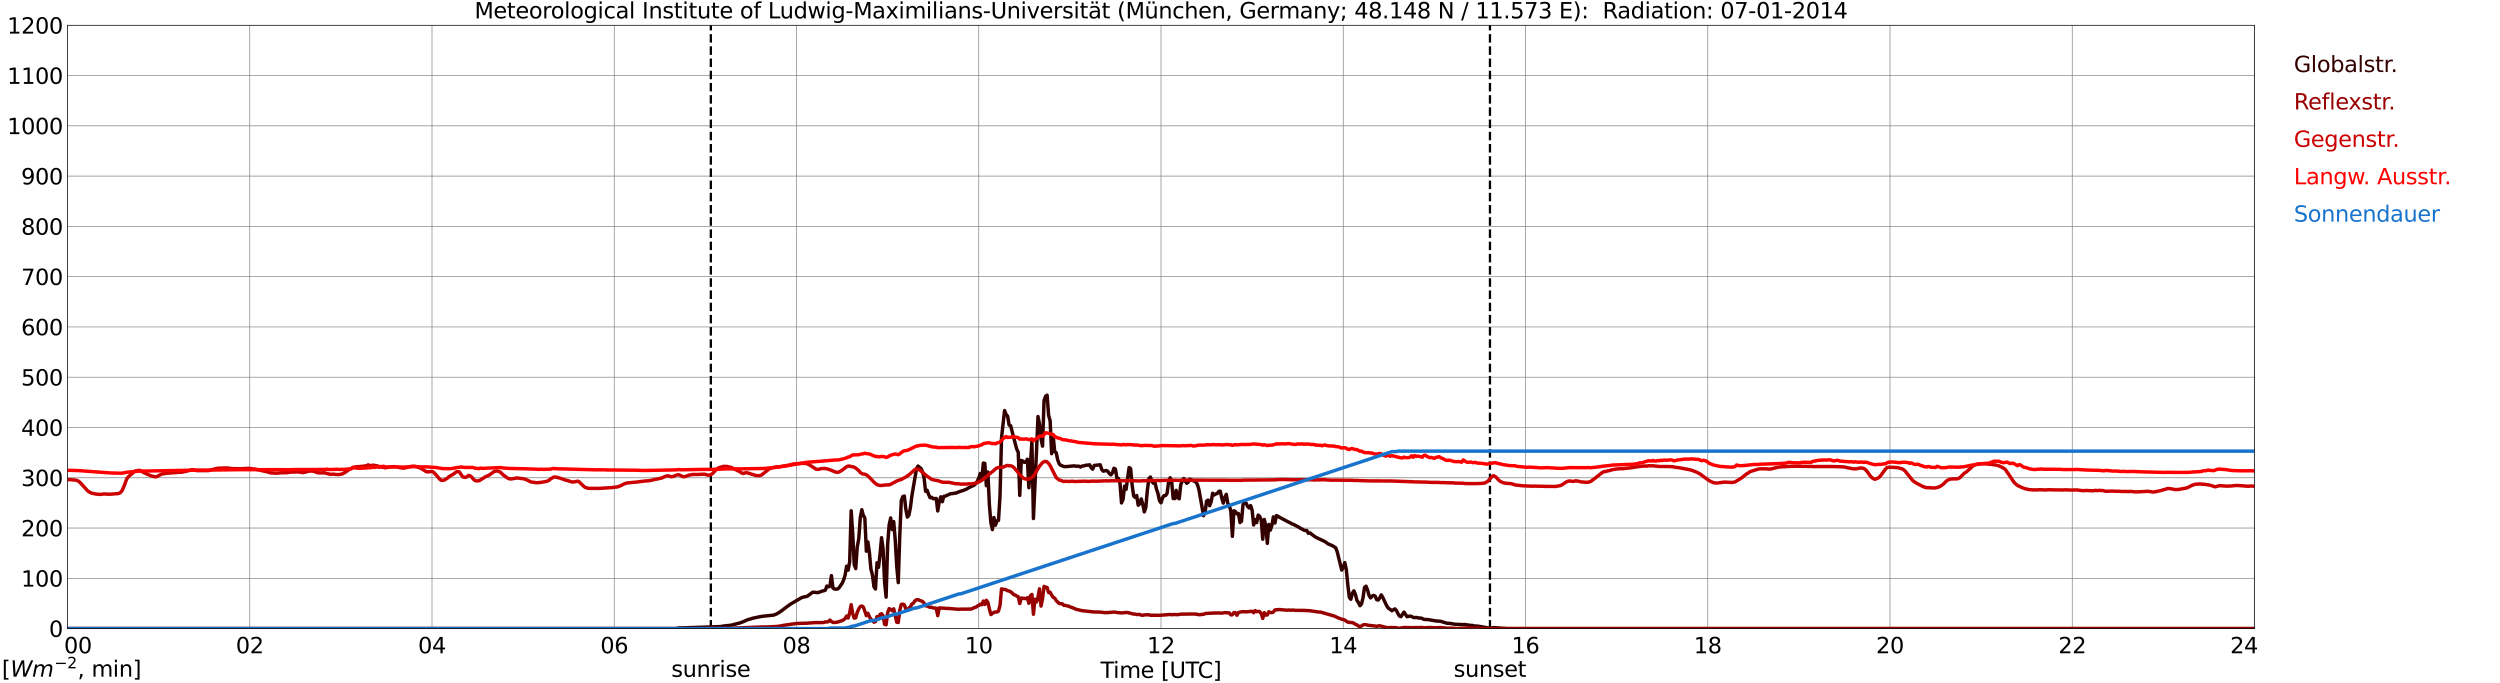 <?xml version="1.0" encoding="utf-8" standalone="no"?>
<!DOCTYPE svg PUBLIC "-//W3C//DTD SVG 1.1//EN"
  "http://www.w3.org/Graphics/SVG/1.1/DTD/svg11.dtd">
<svg xmlns:xlink="http://www.w3.org/1999/xlink" width="1085.4pt" height="296.64pt" viewBox="0 0 1085.4 296.64" xmlns="http://www.w3.org/2000/svg" version="1.1">
 <defs>
  <style type="text/css">*{stroke-linejoin: round; stroke-linecap: butt}</style>
 </defs>
 <g id="figure_1">
  <g id="patch_1">
   <path d="M 0 296.64 
L 1085.4 296.64 
L 1085.4 0 
L 0 0 
z
" style="fill: #ffffff"/>
  </g>
  <g id="axes_1">
   <g id="patch_2">
    <path d="M 29.306 272.909 
L 978.814 272.909 
L 978.814 10.976 
L 29.306 10.976 
z
" style="fill: #ffffff"/>
   </g>
   <g id="patch_3">
    <path d="M 978.814 272.909 
L 978.814 272.909 
L 978.814 10.976 
L 978.814 10.976 
z
" clip-path="url(#p8c62ee69ca)" style="fill: #d3d3d3; opacity: 0.25; stroke: #d3d3d3; stroke-linejoin: miter"/>
   </g>
   <g id="matplotlib.axis_1">
    <g id="xtick_1">
     <g id="line2d_1">
      <path d="M 29.306 272.909 
L 29.306 10.976 
" clip-path="url(#p8c62ee69ca)" style="fill: none; stroke: #808080; stroke-width: 0.3; stroke-linecap: square"/>
     </g>
     <g id="line2d_2"/>
     <g id="text_1">
      <!--    00 -->
      <g transform="translate(18.733 283.627) scale(0.095 -0.095)">
       <defs>
        <path id="DejaVuSans-20" transform="scale(0.016)"/>
        <path id="DejaVuSans-30" d="M 2034 4250 
Q 1547 4250 1301 3770 
Q 1056 3291 1056 2328 
Q 1056 1369 1301 889 
Q 1547 409 2034 409 
Q 2525 409 2770 889 
Q 3016 1369 3016 2328 
Q 3016 3291 2770 3770 
Q 2525 4250 2034 4250 
z
M 2034 4750 
Q 2819 4750 3233 4129 
Q 3647 3509 3647 2328 
Q 3647 1150 3233 529 
Q 2819 -91 2034 -91 
Q 1250 -91 836 529 
Q 422 1150 422 2328 
Q 422 3509 836 4129 
Q 1250 4750 2034 4750 
z
" transform="scale(0.016)"/>
       </defs>
       <use xlink:href="#DejaVuSans-20"/>
       <use xlink:href="#DejaVuSans-20" transform="translate(31.787 0)"/>
       <use xlink:href="#DejaVuSans-20" transform="translate(63.574 0)"/>
       <use xlink:href="#DejaVuSans-30" transform="translate(95.361 0)"/>
       <use xlink:href="#DejaVuSans-30" transform="translate(158.984 0)"/>
      </g>
     </g>
    </g>
    <g id="xtick_2">
     <g id="line2d_3">
      <path d="M 108.431 272.909 
L 108.431 10.976 
" clip-path="url(#p8c62ee69ca)" style="fill: none; stroke: #808080; stroke-width: 0.3; stroke-linecap: square"/>
     </g>
     <g id="line2d_4"/>
     <g id="text_2">
      <!-- 02 -->
      <g transform="translate(102.387 283.627) scale(0.095 -0.095)">
       <defs>
        <path id="DejaVuSans-32" d="M 1228 531 
L 3431 531 
L 3431 0 
L 469 0 
L 469 531 
Q 828 903 1448 1529 
Q 2069 2156 2228 2338 
Q 2531 2678 2651 2914 
Q 2772 3150 2772 3378 
Q 2772 3750 2511 3984 
Q 2250 4219 1831 4219 
Q 1534 4219 1204 4116 
Q 875 4013 500 3803 
L 500 4441 
Q 881 4594 1212 4672 
Q 1544 4750 1819 4750 
Q 2544 4750 2975 4387 
Q 3406 4025 3406 3419 
Q 3406 3131 3298 2873 
Q 3191 2616 2906 2266 
Q 2828 2175 2409 1742 
Q 1991 1309 1228 531 
z
" transform="scale(0.016)"/>
       </defs>
       <use xlink:href="#DejaVuSans-30"/>
       <use xlink:href="#DejaVuSans-32" transform="translate(63.623 0)"/>
      </g>
     </g>
    </g>
    <g id="xtick_3">
     <g id="line2d_5">
      <path d="M 187.557 272.909 
L 187.557 10.976 
" clip-path="url(#p8c62ee69ca)" style="fill: none; stroke: #808080; stroke-width: 0.3; stroke-linecap: square"/>
     </g>
     <g id="line2d_6"/>
     <g id="text_3">
      <!-- 04 -->
      <g transform="translate(181.513 283.627) scale(0.095 -0.095)">
       <defs>
        <path id="DejaVuSans-34" d="M 2419 4116 
L 825 1625 
L 2419 1625 
L 2419 4116 
z
M 2253 4666 
L 3047 4666 
L 3047 1625 
L 3713 1625 
L 3713 1100 
L 3047 1100 
L 3047 0 
L 2419 0 
L 2419 1100 
L 313 1100 
L 313 1709 
L 2253 4666 
z
" transform="scale(0.016)"/>
       </defs>
       <use xlink:href="#DejaVuSans-30"/>
       <use xlink:href="#DejaVuSans-34" transform="translate(63.623 0)"/>
      </g>
     </g>
    </g>
    <g id="xtick_4">
     <g id="line2d_7">
      <path d="M 266.683 272.909 
L 266.683 10.976 
" clip-path="url(#p8c62ee69ca)" style="fill: none; stroke: #808080; stroke-width: 0.3; stroke-linecap: square"/>
     </g>
     <g id="line2d_8"/>
     <g id="text_4">
      <!-- 06 -->
      <g transform="translate(260.638 283.627) scale(0.095 -0.095)">
       <defs>
        <path id="DejaVuSans-36" d="M 2113 2584 
Q 1688 2584 1439 2293 
Q 1191 2003 1191 1497 
Q 1191 994 1439 701 
Q 1688 409 2113 409 
Q 2538 409 2786 701 
Q 3034 994 3034 1497 
Q 3034 2003 2786 2293 
Q 2538 2584 2113 2584 
z
M 3366 4563 
L 3366 3988 
Q 3128 4100 2886 4159 
Q 2644 4219 2406 4219 
Q 1781 4219 1451 3797 
Q 1122 3375 1075 2522 
Q 1259 2794 1537 2939 
Q 1816 3084 2150 3084 
Q 2853 3084 3261 2657 
Q 3669 2231 3669 1497 
Q 3669 778 3244 343 
Q 2819 -91 2113 -91 
Q 1303 -91 875 529 
Q 447 1150 447 2328 
Q 447 3434 972 4092 
Q 1497 4750 2381 4750 
Q 2619 4750 2861 4703 
Q 3103 4656 3366 4563 
z
" transform="scale(0.016)"/>
       </defs>
       <use xlink:href="#DejaVuSans-30"/>
       <use xlink:href="#DejaVuSans-36" transform="translate(63.623 0)"/>
      </g>
     </g>
    </g>
    <g id="xtick_5">
     <g id="line2d_9">
      <path d="M 345.808 272.909 
L 345.808 10.976 
" clip-path="url(#p8c62ee69ca)" style="fill: none; stroke: #808080; stroke-width: 0.3; stroke-linecap: square"/>
     </g>
     <g id="line2d_10"/>
     <g id="text_5">
      <!-- 08 -->
      <g transform="translate(339.764 283.627) scale(0.095 -0.095)">
       <defs>
        <path id="DejaVuSans-38" d="M 2034 2216 
Q 1584 2216 1326 1975 
Q 1069 1734 1069 1313 
Q 1069 891 1326 650 
Q 1584 409 2034 409 
Q 2484 409 2743 651 
Q 3003 894 3003 1313 
Q 3003 1734 2745 1975 
Q 2488 2216 2034 2216 
z
M 1403 2484 
Q 997 2584 770 2862 
Q 544 3141 544 3541 
Q 544 4100 942 4425 
Q 1341 4750 2034 4750 
Q 2731 4750 3128 4425 
Q 3525 4100 3525 3541 
Q 3525 3141 3298 2862 
Q 3072 2584 2669 2484 
Q 3125 2378 3379 2068 
Q 3634 1759 3634 1313 
Q 3634 634 3220 271 
Q 2806 -91 2034 -91 
Q 1263 -91 848 271 
Q 434 634 434 1313 
Q 434 1759 690 2068 
Q 947 2378 1403 2484 
z
M 1172 3481 
Q 1172 3119 1398 2916 
Q 1625 2713 2034 2713 
Q 2441 2713 2670 2916 
Q 2900 3119 2900 3481 
Q 2900 3844 2670 4047 
Q 2441 4250 2034 4250 
Q 1625 4250 1398 4047 
Q 1172 3844 1172 3481 
z
" transform="scale(0.016)"/>
       </defs>
       <use xlink:href="#DejaVuSans-30"/>
       <use xlink:href="#DejaVuSans-38" transform="translate(63.623 0)"/>
      </g>
     </g>
    </g>
    <g id="xtick_6">
     <g id="line2d_11">
      <path d="M 424.934 272.909 
L 424.934 10.976 
" clip-path="url(#p8c62ee69ca)" style="fill: none; stroke: #808080; stroke-width: 0.3; stroke-linecap: square"/>
     </g>
     <g id="line2d_12"/>
     <g id="text_6">
      <!-- 10 -->
      <g transform="translate(418.89 283.627) scale(0.095 -0.095)">
       <defs>
        <path id="DejaVuSans-31" d="M 794 531 
L 1825 531 
L 1825 4091 
L 703 3866 
L 703 4441 
L 1819 4666 
L 2450 4666 
L 2450 531 
L 3481 531 
L 3481 0 
L 794 0 
L 794 531 
z
" transform="scale(0.016)"/>
       </defs>
       <use xlink:href="#DejaVuSans-31"/>
       <use xlink:href="#DejaVuSans-30" transform="translate(63.623 0)"/>
      </g>
     </g>
    </g>
    <g id="xtick_7">
     <g id="line2d_13">
      <path d="M 504.06 272.909 
L 504.06 10.976 
" clip-path="url(#p8c62ee69ca)" style="fill: none; stroke: #808080; stroke-width: 0.3; stroke-linecap: square"/>
     </g>
     <g id="line2d_14"/>
     <g id="text_7">
      <!-- 12 -->
      <g transform="translate(498.015 283.627) scale(0.095 -0.095)">
       <use xlink:href="#DejaVuSans-31"/>
       <use xlink:href="#DejaVuSans-32" transform="translate(63.623 0)"/>
      </g>
     </g>
    </g>
    <g id="xtick_8">
     <g id="line2d_15">
      <path d="M 583.185 272.909 
L 583.185 10.976 
" clip-path="url(#p8c62ee69ca)" style="fill: none; stroke: #808080; stroke-width: 0.3; stroke-linecap: square"/>
     </g>
     <g id="line2d_16"/>
     <g id="text_8">
      <!-- 14 -->
      <g transform="translate(577.141 283.627) scale(0.095 -0.095)">
       <use xlink:href="#DejaVuSans-31"/>
       <use xlink:href="#DejaVuSans-34" transform="translate(63.623 0)"/>
      </g>
     </g>
    </g>
    <g id="xtick_9">
     <g id="line2d_17">
      <path d="M 662.311 272.909 
L 662.311 10.976 
" clip-path="url(#p8c62ee69ca)" style="fill: none; stroke: #808080; stroke-width: 0.3; stroke-linecap: square"/>
     </g>
     <g id="line2d_18"/>
     <g id="text_9">
      <!-- 16 -->
      <g transform="translate(656.267 283.627) scale(0.095 -0.095)">
       <use xlink:href="#DejaVuSans-31"/>
       <use xlink:href="#DejaVuSans-36" transform="translate(63.623 0)"/>
      </g>
     </g>
    </g>
    <g id="xtick_10">
     <g id="line2d_19">
      <path d="M 741.437 272.909 
L 741.437 10.976 
" clip-path="url(#p8c62ee69ca)" style="fill: none; stroke: #808080; stroke-width: 0.3; stroke-linecap: square"/>
     </g>
     <g id="line2d_20"/>
     <g id="text_10">
      <!-- 18 -->
      <g transform="translate(735.392 283.627) scale(0.095 -0.095)">
       <use xlink:href="#DejaVuSans-31"/>
       <use xlink:href="#DejaVuSans-38" transform="translate(63.623 0)"/>
      </g>
     </g>
    </g>
    <g id="xtick_11">
     <g id="line2d_21">
      <path d="M 820.562 272.909 
L 820.562 10.976 
" clip-path="url(#p8c62ee69ca)" style="fill: none; stroke: #808080; stroke-width: 0.3; stroke-linecap: square"/>
     </g>
     <g id="line2d_22"/>
     <g id="text_11">
      <!-- 20 -->
      <g transform="translate(814.518 283.627) scale(0.095 -0.095)">
       <use xlink:href="#DejaVuSans-32"/>
       <use xlink:href="#DejaVuSans-30" transform="translate(63.623 0)"/>
      </g>
     </g>
    </g>
    <g id="xtick_12">
     <g id="line2d_23">
      <path d="M 899.688 272.909 
L 899.688 10.976 
" clip-path="url(#p8c62ee69ca)" style="fill: none; stroke: #808080; stroke-width: 0.3; stroke-linecap: square"/>
     </g>
     <g id="line2d_24"/>
     <g id="text_12">
      <!-- 22 -->
      <g transform="translate(893.644 283.627) scale(0.095 -0.095)">
       <use xlink:href="#DejaVuSans-32"/>
       <use xlink:href="#DejaVuSans-32" transform="translate(63.623 0)"/>
      </g>
     </g>
    </g>
    <g id="xtick_13">
     <g id="line2d_25">
      <path d="M 978.814 272.909 
L 978.814 10.976 
" clip-path="url(#p8c62ee69ca)" style="fill: none; stroke: #808080; stroke-width: 0.3; stroke-linecap: square"/>
     </g>
     <g id="line2d_26"/>
     <g id="text_13">
      <!-- 24    -->
      <g transform="translate(968.241 283.627) scale(0.095 -0.095)">
       <use xlink:href="#DejaVuSans-32"/>
       <use xlink:href="#DejaVuSans-34" transform="translate(63.623 0)"/>
       <use xlink:href="#DejaVuSans-20" transform="translate(127.246 0)"/>
       <use xlink:href="#DejaVuSans-20" transform="translate(159.033 0)"/>
       <use xlink:href="#DejaVuSans-20" transform="translate(190.82 0)"/>
      </g>
     </g>
    </g>
    <g id="text_14">
     <!-- Time [UTC] -->
     <g transform="translate(477.806 294.322) scale(0.095 -0.095)">
      <defs>
       <path id="DejaVuSans-54" d="M -19 4666 
L 3928 4666 
L 3928 4134 
L 2272 4134 
L 2272 0 
L 1638 0 
L 1638 4134 
L -19 4134 
L -19 4666 
z
" transform="scale(0.016)"/>
       <path id="DejaVuSans-69" d="M 603 3500 
L 1178 3500 
L 1178 0 
L 603 0 
L 603 3500 
z
M 603 4863 
L 1178 4863 
L 1178 4134 
L 603 4134 
L 603 4863 
z
" transform="scale(0.016)"/>
       <path id="DejaVuSans-6d" d="M 3328 2828 
Q 3544 3216 3844 3400 
Q 4144 3584 4550 3584 
Q 5097 3584 5394 3201 
Q 5691 2819 5691 2113 
L 5691 0 
L 5113 0 
L 5113 2094 
Q 5113 2597 4934 2840 
Q 4756 3084 4391 3084 
Q 3944 3084 3684 2787 
Q 3425 2491 3425 1978 
L 3425 0 
L 2847 0 
L 2847 2094 
Q 2847 2600 2669 2842 
Q 2491 3084 2119 3084 
Q 1678 3084 1418 2786 
Q 1159 2488 1159 1978 
L 1159 0 
L 581 0 
L 581 3500 
L 1159 3500 
L 1159 2956 
Q 1356 3278 1631 3431 
Q 1906 3584 2284 3584 
Q 2666 3584 2933 3390 
Q 3200 3197 3328 2828 
z
" transform="scale(0.016)"/>
       <path id="DejaVuSans-65" d="M 3597 1894 
L 3597 1613 
L 953 1613 
Q 991 1019 1311 708 
Q 1631 397 2203 397 
Q 2534 397 2845 478 
Q 3156 559 3463 722 
L 3463 178 
Q 3153 47 2828 -22 
Q 2503 -91 2169 -91 
Q 1331 -91 842 396 
Q 353 884 353 1716 
Q 353 2575 817 3079 
Q 1281 3584 2069 3584 
Q 2775 3584 3186 3129 
Q 3597 2675 3597 1894 
z
M 3022 2063 
Q 3016 2534 2758 2815 
Q 2500 3097 2075 3097 
Q 1594 3097 1305 2825 
Q 1016 2553 972 2059 
L 3022 2063 
z
" transform="scale(0.016)"/>
       <path id="DejaVuSans-5b" d="M 550 4863 
L 1875 4863 
L 1875 4416 
L 1125 4416 
L 1125 -397 
L 1875 -397 
L 1875 -844 
L 550 -844 
L 550 4863 
z
" transform="scale(0.016)"/>
       <path id="DejaVuSans-55" d="M 556 4666 
L 1191 4666 
L 1191 1831 
Q 1191 1081 1462 751 
Q 1734 422 2344 422 
Q 2950 422 3222 751 
Q 3494 1081 3494 1831 
L 3494 4666 
L 4128 4666 
L 4128 1753 
Q 4128 841 3676 375 
Q 3225 -91 2344 -91 
Q 1459 -91 1007 375 
Q 556 841 556 1753 
L 556 4666 
z
" transform="scale(0.016)"/>
       <path id="DejaVuSans-43" d="M 4122 4306 
L 4122 3641 
Q 3803 3938 3442 4084 
Q 3081 4231 2675 4231 
Q 1875 4231 1450 3742 
Q 1025 3253 1025 2328 
Q 1025 1406 1450 917 
Q 1875 428 2675 428 
Q 3081 428 3442 575 
Q 3803 722 4122 1019 
L 4122 359 
Q 3791 134 3420 21 
Q 3050 -91 2638 -91 
Q 1578 -91 968 557 
Q 359 1206 359 2328 
Q 359 3453 968 4101 
Q 1578 4750 2638 4750 
Q 3056 4750 3426 4639 
Q 3797 4528 4122 4306 
z
" transform="scale(0.016)"/>
       <path id="DejaVuSans-5d" d="M 1947 4863 
L 1947 -844 
L 622 -844 
L 622 -397 
L 1369 -397 
L 1369 4416 
L 622 4416 
L 622 4863 
L 1947 4863 
z
" transform="scale(0.016)"/>
      </defs>
      <use xlink:href="#DejaVuSans-54"/>
      <use xlink:href="#DejaVuSans-69" transform="translate(57.959 0)"/>
      <use xlink:href="#DejaVuSans-6d" transform="translate(85.742 0)"/>
      <use xlink:href="#DejaVuSans-65" transform="translate(183.154 0)"/>
      <use xlink:href="#DejaVuSans-20" transform="translate(244.678 0)"/>
      <use xlink:href="#DejaVuSans-5b" transform="translate(276.465 0)"/>
      <use xlink:href="#DejaVuSans-55" transform="translate(315.479 0)"/>
      <use xlink:href="#DejaVuSans-54" transform="translate(388.672 0)"/>
      <use xlink:href="#DejaVuSans-43" transform="translate(443.881 0)"/>
      <use xlink:href="#DejaVuSans-5d" transform="translate(513.705 0)"/>
     </g>
    </g>
   </g>
   <g id="matplotlib.axis_2">
    <g id="ytick_1">
     <g id="line2d_27">
      <path d="M 29.306 272.909 
L 978.814 272.909 
" clip-path="url(#p8c62ee69ca)" style="fill: none; stroke: #808080; stroke-width: 0.3; stroke-linecap: square"/>
     </g>
     <g id="line2d_28"/>
     <g id="text_15">
      <!-- 0 -->
      <g transform="translate(21.261 276.518) scale(0.095 -0.095)">
       <use xlink:href="#DejaVuSans-30"/>
      </g>
     </g>
    </g>
    <g id="ytick_2">
     <g id="line2d_29">
      <path d="M 29.306 251.081 
L 978.814 251.081 
" clip-path="url(#p8c62ee69ca)" style="fill: none; stroke: #808080; stroke-width: 0.3; stroke-linecap: square"/>
     </g>
     <g id="line2d_30"/>
     <g id="text_16">
      <!-- 100 -->
      <g transform="translate(9.173 254.69) scale(0.095 -0.095)">
       <use xlink:href="#DejaVuSans-31"/>
       <use xlink:href="#DejaVuSans-30" transform="translate(63.623 0)"/>
       <use xlink:href="#DejaVuSans-30" transform="translate(127.246 0)"/>
      </g>
     </g>
    </g>
    <g id="ytick_3">
     <g id="line2d_31">
      <path d="M 29.306 229.253 
L 978.814 229.253 
" clip-path="url(#p8c62ee69ca)" style="fill: none; stroke: #808080; stroke-width: 0.3; stroke-linecap: square"/>
     </g>
     <g id="line2d_32"/>
     <g id="text_17">
      <!-- 200 -->
      <g transform="translate(9.173 232.863) scale(0.095 -0.095)">
       <use xlink:href="#DejaVuSans-32"/>
       <use xlink:href="#DejaVuSans-30" transform="translate(63.623 0)"/>
       <use xlink:href="#DejaVuSans-30" transform="translate(127.246 0)"/>
      </g>
     </g>
    </g>
    <g id="ytick_4">
     <g id="line2d_33">
      <path d="M 29.306 207.426 
L 978.814 207.426 
" clip-path="url(#p8c62ee69ca)" style="fill: none; stroke: #808080; stroke-width: 0.3; stroke-linecap: square"/>
     </g>
     <g id="line2d_34"/>
     <g id="text_18">
      <!-- 300 -->
      <g transform="translate(9.173 211.035) scale(0.095 -0.095)">
       <defs>
        <path id="DejaVuSans-33" d="M 2597 2516 
Q 3050 2419 3304 2112 
Q 3559 1806 3559 1356 
Q 3559 666 3084 287 
Q 2609 -91 1734 -91 
Q 1441 -91 1130 -33 
Q 819 25 488 141 
L 488 750 
Q 750 597 1062 519 
Q 1375 441 1716 441 
Q 2309 441 2620 675 
Q 2931 909 2931 1356 
Q 2931 1769 2642 2001 
Q 2353 2234 1838 2234 
L 1294 2234 
L 1294 2753 
L 1863 2753 
Q 2328 2753 2575 2939 
Q 2822 3125 2822 3475 
Q 2822 3834 2567 4026 
Q 2313 4219 1838 4219 
Q 1578 4219 1281 4162 
Q 984 4106 628 3988 
L 628 4550 
Q 988 4650 1302 4700 
Q 1616 4750 1894 4750 
Q 2613 4750 3031 4423 
Q 3450 4097 3450 3541 
Q 3450 3153 3228 2886 
Q 3006 2619 2597 2516 
z
" transform="scale(0.016)"/>
       </defs>
       <use xlink:href="#DejaVuSans-33"/>
       <use xlink:href="#DejaVuSans-30" transform="translate(63.623 0)"/>
       <use xlink:href="#DejaVuSans-30" transform="translate(127.246 0)"/>
      </g>
     </g>
    </g>
    <g id="ytick_5">
     <g id="line2d_35">
      <path d="M 29.306 185.598 
L 978.814 185.598 
" clip-path="url(#p8c62ee69ca)" style="fill: none; stroke: #808080; stroke-width: 0.3; stroke-linecap: square"/>
     </g>
     <g id="line2d_36"/>
     <g id="text_19">
      <!-- 400 -->
      <g transform="translate(9.173 189.207) scale(0.095 -0.095)">
       <use xlink:href="#DejaVuSans-34"/>
       <use xlink:href="#DejaVuSans-30" transform="translate(63.623 0)"/>
       <use xlink:href="#DejaVuSans-30" transform="translate(127.246 0)"/>
      </g>
     </g>
    </g>
    <g id="ytick_6">
     <g id="line2d_37">
      <path d="M 29.306 163.77 
L 978.814 163.77 
" clip-path="url(#p8c62ee69ca)" style="fill: none; stroke: #808080; stroke-width: 0.3; stroke-linecap: square"/>
     </g>
     <g id="line2d_38"/>
     <g id="text_20">
      <!-- 500 -->
      <g transform="translate(9.173 167.379) scale(0.095 -0.095)">
       <defs>
        <path id="DejaVuSans-35" d="M 691 4666 
L 3169 4666 
L 3169 4134 
L 1269 4134 
L 1269 2991 
Q 1406 3038 1543 3061 
Q 1681 3084 1819 3084 
Q 2600 3084 3056 2656 
Q 3513 2228 3513 1497 
Q 3513 744 3044 326 
Q 2575 -91 1722 -91 
Q 1428 -91 1123 -41 
Q 819 9 494 109 
L 494 744 
Q 775 591 1075 516 
Q 1375 441 1709 441 
Q 2250 441 2565 725 
Q 2881 1009 2881 1497 
Q 2881 1984 2565 2268 
Q 2250 2553 1709 2553 
Q 1456 2553 1204 2497 
Q 953 2441 691 2322 
L 691 4666 
z
" transform="scale(0.016)"/>
       </defs>
       <use xlink:href="#DejaVuSans-35"/>
       <use xlink:href="#DejaVuSans-30" transform="translate(63.623 0)"/>
       <use xlink:href="#DejaVuSans-30" transform="translate(127.246 0)"/>
      </g>
     </g>
    </g>
    <g id="ytick_7">
     <g id="line2d_39">
      <path d="M 29.306 141.942 
L 978.814 141.942 
" clip-path="url(#p8c62ee69ca)" style="fill: none; stroke: #808080; stroke-width: 0.3; stroke-linecap: square"/>
     </g>
     <g id="line2d_40"/>
     <g id="text_21">
      <!-- 600 -->
      <g transform="translate(9.173 145.551) scale(0.095 -0.095)">
       <use xlink:href="#DejaVuSans-36"/>
       <use xlink:href="#DejaVuSans-30" transform="translate(63.623 0)"/>
       <use xlink:href="#DejaVuSans-30" transform="translate(127.246 0)"/>
      </g>
     </g>
    </g>
    <g id="ytick_8">
     <g id="line2d_41">
      <path d="M 29.306 120.114 
L 978.814 120.114 
" clip-path="url(#p8c62ee69ca)" style="fill: none; stroke: #808080; stroke-width: 0.3; stroke-linecap: square"/>
     </g>
     <g id="line2d_42"/>
     <g id="text_22">
      <!-- 700 -->
      <g transform="translate(9.173 123.724) scale(0.095 -0.095)">
       <defs>
        <path id="DejaVuSans-37" d="M 525 4666 
L 3525 4666 
L 3525 4397 
L 1831 0 
L 1172 0 
L 2766 4134 
L 525 4134 
L 525 4666 
z
" transform="scale(0.016)"/>
       </defs>
       <use xlink:href="#DejaVuSans-37"/>
       <use xlink:href="#DejaVuSans-30" transform="translate(63.623 0)"/>
       <use xlink:href="#DejaVuSans-30" transform="translate(127.246 0)"/>
      </g>
     </g>
    </g>
    <g id="ytick_9">
     <g id="line2d_43">
      <path d="M 29.306 98.287 
L 978.814 98.287 
" clip-path="url(#p8c62ee69ca)" style="fill: none; stroke: #808080; stroke-width: 0.3; stroke-linecap: square"/>
     </g>
     <g id="line2d_44"/>
     <g id="text_23">
      <!-- 800 -->
      <g transform="translate(9.173 101.896) scale(0.095 -0.095)">
       <use xlink:href="#DejaVuSans-38"/>
       <use xlink:href="#DejaVuSans-30" transform="translate(63.623 0)"/>
       <use xlink:href="#DejaVuSans-30" transform="translate(127.246 0)"/>
      </g>
     </g>
    </g>
    <g id="ytick_10">
     <g id="line2d_45">
      <path d="M 29.306 76.459 
L 978.814 76.459 
" clip-path="url(#p8c62ee69ca)" style="fill: none; stroke: #808080; stroke-width: 0.3; stroke-linecap: square"/>
     </g>
     <g id="line2d_46"/>
     <g id="text_24">
      <!-- 900 -->
      <g transform="translate(9.173 80.068) scale(0.095 -0.095)">
       <defs>
        <path id="DejaVuSans-39" d="M 703 97 
L 703 672 
Q 941 559 1184 500 
Q 1428 441 1663 441 
Q 2288 441 2617 861 
Q 2947 1281 2994 2138 
Q 2813 1869 2534 1725 
Q 2256 1581 1919 1581 
Q 1219 1581 811 2004 
Q 403 2428 403 3163 
Q 403 3881 828 4315 
Q 1253 4750 1959 4750 
Q 2769 4750 3195 4129 
Q 3622 3509 3622 2328 
Q 3622 1225 3098 567 
Q 2575 -91 1691 -91 
Q 1453 -91 1209 -44 
Q 966 3 703 97 
z
M 1959 2075 
Q 2384 2075 2632 2365 
Q 2881 2656 2881 3163 
Q 2881 3666 2632 3958 
Q 2384 4250 1959 4250 
Q 1534 4250 1286 3958 
Q 1038 3666 1038 3163 
Q 1038 2656 1286 2365 
Q 1534 2075 1959 2075 
z
" transform="scale(0.016)"/>
       </defs>
       <use xlink:href="#DejaVuSans-39"/>
       <use xlink:href="#DejaVuSans-30" transform="translate(63.623 0)"/>
       <use xlink:href="#DejaVuSans-30" transform="translate(127.246 0)"/>
      </g>
     </g>
    </g>
    <g id="ytick_11">
     <g id="line2d_47">
      <path d="M 29.306 54.631 
L 978.814 54.631 
" clip-path="url(#p8c62ee69ca)" style="fill: none; stroke: #808080; stroke-width: 0.3; stroke-linecap: square"/>
     </g>
     <g id="line2d_48"/>
     <g id="text_25">
      <!-- 1000 -->
      <g transform="translate(3.128 58.24) scale(0.095 -0.095)">
       <use xlink:href="#DejaVuSans-31"/>
       <use xlink:href="#DejaVuSans-30" transform="translate(63.623 0)"/>
       <use xlink:href="#DejaVuSans-30" transform="translate(127.246 0)"/>
       <use xlink:href="#DejaVuSans-30" transform="translate(190.869 0)"/>
      </g>
     </g>
    </g>
    <g id="ytick_12">
     <g id="line2d_49">
      <path d="M 29.306 32.803 
L 978.814 32.803 
" clip-path="url(#p8c62ee69ca)" style="fill: none; stroke: #808080; stroke-width: 0.3; stroke-linecap: square"/>
     </g>
     <g id="line2d_50"/>
     <g id="text_26">
      <!-- 1100 -->
      <g transform="translate(3.128 36.413) scale(0.095 -0.095)">
       <use xlink:href="#DejaVuSans-31"/>
       <use xlink:href="#DejaVuSans-31" transform="translate(63.623 0)"/>
       <use xlink:href="#DejaVuSans-30" transform="translate(127.246 0)"/>
       <use xlink:href="#DejaVuSans-30" transform="translate(190.869 0)"/>
      </g>
     </g>
    </g>
    <g id="ytick_13">
     <g id="line2d_51">
      <path d="M 29.306 10.976 
L 978.814 10.976 
" clip-path="url(#p8c62ee69ca)" style="fill: none; stroke: #808080; stroke-width: 0.3; stroke-linecap: square"/>
     </g>
     <g id="line2d_52"/>
     <g id="text_27">
      <!-- 1200 -->
      <g transform="translate(3.128 14.585) scale(0.095 -0.095)">
       <use xlink:href="#DejaVuSans-31"/>
       <use xlink:href="#DejaVuSans-32" transform="translate(63.623 0)"/>
       <use xlink:href="#DejaVuSans-30" transform="translate(127.246 0)"/>
       <use xlink:href="#DejaVuSans-30" transform="translate(190.869 0)"/>
      </g>
     </g>
    </g>
   </g>
   <g id="line2d_53">
    <path d="M 308.619 272.909 
L 308.619 10.976 
" clip-path="url(#p8c62ee69ca)" style="fill: none; stroke-dasharray: 3.7,1.6; stroke-dashoffset: 0; stroke: #000000"/>
   </g>
   <g id="line2d_54">
    <path d="M 646.882 272.909 
L 646.882 10.976 
" clip-path="url(#p8c62ee69ca)" style="fill: none; stroke-dasharray: 3.7,1.6; stroke-dashoffset: 0; stroke: #000000"/>
   </g>
   <g id="line2d_55">
    <path d="M 29.306 272.909 
L 293.717 272.909 
L 294.377 272.66 
L 295.696 272.618 
L 312.839 272.036 
L 314.158 271.796 
L 317.455 271.433 
L 321.411 270.407 
L 322.73 269.905 
L 324.708 269.002 
L 326.027 268.7 
L 326.686 268.438 
L 329.983 267.736 
L 331.302 267.535 
L 335.918 267.052 
L 337.236 266.509 
L 338.555 265.725 
L 339.874 264.76 
L 341.193 263.756 
L 343.171 262.309 
L 345.808 260.759 
L 347.787 259.616 
L 348.446 259.314 
L 350.424 258.911 
L 351.743 257.946 
L 352.402 257.405 
L 353.062 257.081 
L 355.04 257.304 
L 356.359 256.881 
L 357.018 256.599 
L 357.677 256.479 
L 358.337 256.217 
L 358.996 254.429 
L 359.655 254.77 
L 360.315 254.549 
L 360.974 249.907 
L 361.634 255.294 
L 362.293 255.735 
L 362.952 255.796 
L 363.612 255.735 
L 364.271 255.193 
L 365.59 253.303 
L 366.249 251.897 
L 366.909 249.667 
L 367.568 245.827 
L 368.227 247.556 
L 368.887 243.937 
L 369.546 221.769 
L 370.206 231.495 
L 370.865 245.124 
L 371.524 246.851 
L 372.184 237.465 
L 372.843 233.848 
L 373.502 224.744 
L 374.162 221.286 
L 374.821 223.799 
L 375.481 224.864 
L 376.14 239.314 
L 376.799 235.315 
L 377.459 239.896 
L 378.118 247.054 
L 378.777 249.667 
L 379.437 254.731 
L 380.096 255.715 
L 380.756 244.338 
L 381.415 246.309 
L 382.074 240.761 
L 382.734 233.446 
L 383.393 238.27 
L 384.053 252.801 
L 384.712 259.253 
L 385.371 236.642 
L 386.031 227.898 
L 386.69 224.864 
L 387.349 229.908 
L 388.009 226.451 
L 388.668 234.33 
L 389.328 245.888 
L 389.987 252.943 
L 390.646 232.521 
L 391.306 217.327 
L 391.965 215.598 
L 392.624 215.356 
L 393.284 221.186 
L 393.943 224.501 
L 394.603 223.678 
L 395.262 220.38 
L 395.921 215.135 
L 397.899 203.518 
L 398.559 202.353 
L 399.878 203.438 
L 400.537 204.885 
L 401.196 207.458 
L 401.856 213.326 
L 402.515 212.843 
L 403.175 214.694 
L 403.834 216.1 
L 404.493 215.919 
L 405.153 216.521 
L 406.471 216.421 
L 407.131 221.827 
L 407.79 217.728 
L 408.45 215.698 
L 409.109 217.829 
L 409.768 215.478 
L 410.428 215.397 
L 412.406 214.472 
L 413.065 214.312 
L 413.725 214.29 
L 414.384 214.109 
L 415.043 214.09 
L 416.362 213.507 
L 418.34 212.885 
L 419.659 212.341 
L 420.318 211.9 
L 422.956 210.612 
L 423.615 210.03 
L 424.275 209.025 
L 424.934 207.578 
L 425.593 205.568 
L 426.253 208.443 
L 426.912 201.045 
L 427.572 201.187 
L 428.231 210.855 
L 428.89 204.946 
L 429.55 219.175 
L 430.209 226.953 
L 430.869 229.928 
L 431.528 224.702 
L 432.187 228.018 
L 432.847 226.13 
L 433.506 225.929 
L 434.165 215.277 
L 434.825 190.051 
L 436.144 178.253 
L 436.803 179.923 
L 437.462 180.665 
L 438.122 184.543 
L 438.781 184.825 
L 440.759 192.543 
L 441.419 194.955 
L 442.078 196.363 
L 442.737 215.074 
L 443.397 199.921 
L 444.056 200.161 
L 444.716 200.724 
L 445.375 200.624 
L 446.034 199.378 
L 446.694 211.758 
L 448.012 191.72 
L 448.672 225.126 
L 449.991 196.344 
L 450.65 180.846 
L 451.309 184.183 
L 451.969 190.574 
L 452.628 193.689 
L 453.287 173.892 
L 453.947 172.023 
L 454.606 171.58 
L 455.266 180.324 
L 455.925 182.695 
L 456.584 196.966 
L 457.244 189.086 
L 457.903 196.062 
L 458.563 196.544 
L 459.222 199.679 
L 459.881 201.427 
L 460.541 202.01 
L 461.859 202.534 
L 462.519 202.612 
L 466.475 202.252 
L 467.134 202.412 
L 468.453 202.412 
L 469.113 202.774 
L 469.772 202.333 
L 470.431 202.292 
L 471.75 201.91 
L 472.409 201.971 
L 473.069 201.77 
L 473.728 203.036 
L 474.388 203.7 
L 475.047 202.091 
L 477.025 201.851 
L 477.685 201.809 
L 478.344 203.881 
L 479.003 204.564 
L 480.322 204.282 
L 480.981 204.664 
L 481.641 205.607 
L 482.3 206.151 
L 482.96 205.348 
L 483.619 203.298 
L 484.278 203.678 
L 484.938 207.698 
L 485.597 207.718 
L 486.256 209.829 
L 486.916 218.35 
L 487.575 216.844 
L 488.235 211.055 
L 488.894 212.461 
L 490.213 202.994 
L 490.872 203.438 
L 491.532 210.654 
L 492.191 215.356 
L 492.85 215.98 
L 493.51 215.135 
L 494.169 219.357 
L 494.828 218.774 
L 495.488 216.602 
L 496.147 218.894 
L 496.807 222.251 
L 497.466 220.361 
L 498.125 212.865 
L 498.785 207.88 
L 499.444 207.096 
L 500.103 209.045 
L 500.763 209.789 
L 501.422 209.388 
L 502.082 212.282 
L 502.741 214.231 
L 503.4 217.346 
L 504.06 218.291 
L 504.719 216.2 
L 505.379 215.177 
L 506.038 215.155 
L 506.697 214.19 
L 507.357 209.307 
L 508.016 207.436 
L 508.675 208.945 
L 509.335 216.421 
L 509.994 216.482 
L 510.654 212.885 
L 511.313 216.161 
L 511.972 216.543 
L 512.632 210.431 
L 513.291 208.905 
L 513.95 207.759 
L 514.61 208.945 
L 515.269 209.829 
L 515.929 209.246 
L 516.588 208.019 
L 519.226 209.246 
L 519.885 210.412 
L 520.544 212.642 
L 522.522 223.899 
L 523.182 222.613 
L 523.841 217.586 
L 524.501 217.126 
L 525.16 219.577 
L 525.819 217.89 
L 526.479 214.151 
L 527.138 214.895 
L 527.797 214.472 
L 528.457 214.29 
L 529.116 213.387 
L 529.776 213.206 
L 530.435 216.2 
L 531.094 218.431 
L 531.754 215.899 
L 532.413 214.613 
L 533.073 218.673 
L 533.732 219.496 
L 534.391 221.969 
L 535.051 232.864 
L 535.71 221.749 
L 536.369 222.07 
L 537.029 223.115 
L 537.688 222.954 
L 538.348 226.874 
L 539.007 226.269 
L 539.666 219.075 
L 540.326 218.149 
L 540.985 218.372 
L 541.644 219.819 
L 542.304 220.542 
L 542.963 219.496 
L 543.623 221.546 
L 544.282 227.917 
L 544.941 225.567 
L 545.601 226.894 
L 546.26 223.637 
L 546.919 224.22 
L 547.579 225.829 
L 548.238 234.11 
L 548.898 225.527 
L 549.557 228.179 
L 550.216 235.898 
L 550.876 227.697 
L 551.535 230.17 
L 552.195 228.059 
L 552.854 224.401 
L 553.513 227.075 
L 554.173 223.838 
L 555.491 224.562 
L 558.129 225.968 
L 559.448 226.673 
L 560.107 226.933 
L 560.766 227.396 
L 561.426 227.597 
L 564.063 228.983 
L 564.723 229.445 
L 565.382 229.727 
L 566.042 230.15 
L 566.701 230.329 
L 567.36 230.31 
L 568.02 231.517 
L 568.679 231.336 
L 570.657 232.842 
L 571.317 233.285 
L 575.273 235.153 
L 576.592 236.118 
L 578.57 236.963 
L 579.889 237.808 
L 580.548 239.495 
L 582.526 247.495 
L 583.185 246.329 
L 583.845 244.26 
L 584.504 247.194 
L 585.164 253.927 
L 585.823 259.373 
L 586.482 260.177 
L 587.142 257.544 
L 587.801 256.521 
L 588.46 258.068 
L 589.12 260.639 
L 589.779 261.585 
L 590.439 262.971 
L 591.098 262.248 
L 591.757 259.574 
L 592.417 255.052 
L 593.076 254.491 
L 593.736 256.158 
L 594.395 258.55 
L 595.054 259.594 
L 595.714 258.791 
L 596.373 258.489 
L 597.032 258.81 
L 597.692 260.338 
L 598.351 260.519 
L 599.011 259.635 
L 599.67 258.289 
L 600.329 259.314 
L 601.648 262.167 
L 602.307 263.453 
L 602.967 264.237 
L 603.626 264.599 
L 604.286 265.162 
L 605.604 264.359 
L 606.264 265.042 
L 606.923 266.389 
L 607.582 267.454 
L 608.242 267.714 
L 609.561 265.745 
L 610.879 267.736 
L 612.198 267.474 
L 612.858 267.635 
L 613.517 268.017 
L 614.176 268.157 
L 614.836 268.056 
L 616.154 268.338 
L 616.814 268.318 
L 617.473 268.5 
L 618.133 268.901 
L 620.111 269.021 
L 623.408 269.584 
L 625.386 269.724 
L 628.023 270.53 
L 628.683 270.669 
L 629.342 270.63 
L 630.661 270.831 
L 631.32 270.99 
L 635.276 271.193 
L 635.936 271.112 
L 636.595 271.272 
L 637.255 271.313 
L 637.914 271.473 
L 639.233 271.534 
L 639.892 271.734 
L 641.87 271.876 
L 646.486 272.699 
L 647.805 272.618 
L 648.464 272.479 
L 654.399 272.909 
L 978.154 272.909 
L 978.154 272.909 
" clip-path="url(#p8c62ee69ca)" style="fill: none; stroke: #330000; stroke-width: 1.5; stroke-linecap: square"/>
   </g>
   <g id="line2d_56">
    <path d="M 29.306 272.909 
L 306.246 272.909 
L 306.905 272.708 
L 307.564 272.769 
L 308.883 272.688 
L 310.202 272.87 
L 311.521 272.758 
L 312.839 272.725 
L 313.499 272.87 
L 314.818 272.769 
L 316.136 272.789 
L 326.686 272.367 
L 331.302 272.186 
L 333.94 272.167 
L 337.236 271.985 
L 338.555 271.824 
L 339.874 271.564 
L 341.193 271.342 
L 345.808 270.7 
L 347.787 270.619 
L 349.105 270.599 
L 350.424 270.558 
L 353.721 270.318 
L 356.359 270.296 
L 357.677 270.257 
L 358.337 269.995 
L 358.996 270.017 
L 359.655 269.894 
L 360.315 269.211 
L 360.974 269.855 
L 361.634 270.217 
L 362.293 270.257 
L 363.612 270.095 
L 365.59 269.432 
L 366.249 269.091 
L 366.909 268.609 
L 367.568 267.463 
L 368.227 268.308 
L 368.887 266.096 
L 369.546 262.519 
L 370.206 266.437 
L 370.865 268.366 
L 371.524 268.227 
L 372.184 265.854 
L 372.843 264.368 
L 373.502 263.342 
L 374.162 263.102 
L 374.821 263.523 
L 376.14 267.282 
L 376.799 266.258 
L 377.459 267.784 
L 378.118 268.829 
L 378.777 269.373 
L 379.437 270.117 
L 380.096 269.875 
L 380.756 267.705 
L 381.415 268.648 
L 382.074 266.76 
L 382.734 266.459 
L 383.393 267.323 
L 384.053 271.04 
L 384.712 271.241 
L 385.371 266.116 
L 386.031 264.248 
L 386.69 264.568 
L 387.349 265.151 
L 388.009 264.328 
L 389.328 270.137 
L 389.987 270.257 
L 390.646 265.012 
L 391.306 262.399 
L 391.965 262.298 
L 392.624 262.558 
L 393.284 264.488 
L 393.943 264.63 
L 395.262 263.464 
L 395.921 262.237 
L 396.581 261.836 
L 397.24 260.871 
L 397.899 260.369 
L 398.559 260.369 
L 400.537 261.133 
L 401.196 261.855 
L 401.856 263.04 
L 402.515 263.06 
L 403.175 263.442 
L 403.834 263.684 
L 404.493 263.645 
L 405.153 263.946 
L 406.471 264.047 
L 407.131 267.282 
L 407.79 263.905 
L 409.109 264.066 
L 409.768 264.005 
L 410.428 264.147 
L 411.746 264.167 
L 413.725 264.328 
L 415.703 264.488 
L 421.637 264.429 
L 422.297 264.167 
L 422.956 263.785 
L 423.615 263.665 
L 424.275 263.141 
L 424.934 262.881 
L 425.593 262.318 
L 426.253 262.558 
L 426.912 260.971 
L 427.572 262.438 
L 428.231 260.629 
L 428.89 261.513 
L 429.55 264.429 
L 430.209 266.819 
L 431.528 265.854 
L 432.187 265.714 
L 432.847 265.714 
L 433.506 265.271 
L 434.165 262.82 
L 434.825 255.645 
L 435.484 255.927 
L 436.144 255.846 
L 436.803 256.086 
L 437.462 256.468 
L 438.122 256.588 
L 438.781 256.911 
L 439.44 257.453 
L 440.1 258.158 
L 440.759 258.339 
L 441.419 258.799 
L 442.078 259.061 
L 442.737 262.036 
L 443.397 259.644 
L 445.375 259.906 
L 446.034 259.504 
L 446.694 261.916 
L 447.353 258.62 
L 448.012 258.096 
L 448.672 266.679 
L 449.331 260.168 
L 449.991 261.353 
L 450.65 259.323 
L 451.309 255.645 
L 451.969 263.141 
L 452.628 259.965 
L 453.287 254.6 
L 453.947 254.94 
L 454.606 255.062 
L 455.266 257.293 
L 455.925 257.112 
L 456.584 258.378 
L 457.244 259.323 
L 457.903 259.664 
L 458.563 260.751 
L 459.881 262.036 
L 461.2 262.156 
L 461.859 262.82 
L 462.519 262.8 
L 463.178 263.04 
L 463.838 263.121 
L 465.156 263.704 
L 465.816 263.885 
L 467.134 264.507 
L 469.772 265.132 
L 475.047 265.695 
L 477.685 265.754 
L 479.663 265.996 
L 480.322 265.915 
L 480.981 266.035 
L 481.641 265.815 
L 482.3 265.876 
L 483.619 265.714 
L 484.938 265.915 
L 486.916 266.116 
L 488.894 265.915 
L 489.553 265.935 
L 492.191 266.618 
L 492.85 266.618 
L 493.51 266.819 
L 494.828 266.76 
L 495.488 267.081 
L 496.147 267.122 
L 496.807 266.961 
L 498.785 266.9 
L 499.444 267.122 
L 503.4 267.142 
L 508.016 266.78 
L 508.675 266.9 
L 509.994 266.78 
L 511.313 266.88 
L 512.632 266.64 
L 517.247 266.579 
L 519.226 266.598 
L 520.544 266.88 
L 521.204 266.88 
L 521.863 266.699 
L 522.522 266.76 
L 523.182 266.378 
L 525.16 266.236 
L 526.479 266.177 
L 527.797 266.136 
L 529.116 266.116 
L 530.435 266.197 
L 531.754 265.996 
L 533.732 266.096 
L 534.391 266.98 
L 535.051 266.88 
L 535.71 265.976 
L 536.369 265.976 
L 537.029 267.122 
L 537.688 265.954 
L 538.348 265.734 
L 539.666 265.553 
L 540.985 265.634 
L 543.623 265.394 
L 544.282 266.016 
L 544.941 265.092 
L 545.601 265.575 
L 546.26 265.452 
L 546.919 265.533 
L 547.579 266.358 
L 548.238 268.489 
L 548.898 265.996 
L 549.557 267.061 
L 550.216 266.98 
L 550.876 265.594 
L 551.535 265.915 
L 552.195 265.996 
L 552.854 265.734 
L 553.513 264.811 
L 555.491 264.63 
L 558.788 264.931 
L 559.448 264.83 
L 560.766 264.95 
L 561.426 264.83 
L 562.085 264.99 
L 566.042 265.012 
L 568.679 265.151 
L 572.635 265.734 
L 573.295 265.734 
L 579.229 267.443 
L 581.207 268.347 
L 582.526 268.849 
L 583.185 268.971 
L 583.845 269.211 
L 585.164 270.117 
L 586.482 270.257 
L 587.142 270.337 
L 587.801 270.558 
L 588.46 271.021 
L 589.12 271.302 
L 589.779 271.804 
L 590.439 271.985 
L 591.098 271.804 
L 591.757 271.322 
L 592.417 271.16 
L 593.076 271.202 
L 593.736 271.422 
L 597.032 271.804 
L 597.692 271.905 
L 599.011 271.665 
L 600.989 272.186 
L 601.648 272.407 
L 602.307 272.507 
L 603.626 272.448 
L 606.264 272.507 
L 606.923 272.708 
L 607.582 272.769 
L 609.561 272.426 
L 612.198 272.507 
L 617.473 272.448 
L 618.133 272.568 
L 620.77 272.448 
L 623.408 272.568 
L 625.386 272.448 
L 628.683 272.769 
L 630.001 272.688 
L 631.98 272.85 
L 633.298 272.889 
L 633.958 272.769 
L 635.276 272.808 
L 635.936 272.688 
L 637.255 272.669 
L 638.573 272.568 
L 639.892 272.789 
L 641.211 272.568 
L 641.87 272.769 
L 644.508 272.909 
L 978.154 272.909 
L 978.154 272.909 
" clip-path="url(#p8c62ee69ca)" style="fill: none; stroke: #990000; stroke-width: 1.5; stroke-linecap: square"/>
   </g>
   <g id="line2d_57">
    <path d="M 29.306 208.181 
L 32.603 208.419 
L 33.262 208.558 
L 33.921 208.82 
L 34.581 209.292 
L 35.9 210.717 
L 37.878 212.93 
L 38.537 213.485 
L 39.856 214.129 
L 41.834 214.528 
L 43.812 214.657 
L 45.131 214.437 
L 46.45 214.535 
L 47.768 214.57 
L 51.065 214.314 
L 51.725 214.168 
L 52.384 213.777 
L 53.043 212.904 
L 53.703 211.451 
L 55.022 207.967 
L 55.681 207.035 
L 57.659 205.35 
L 58.319 204.682 
L 58.978 204.411 
L 60.297 204.232 
L 60.956 204.28 
L 62.275 205.099 
L 65.572 206.616 
L 66.89 206.919 
L 67.55 207.015 
L 68.209 206.88 
L 70.187 205.81 
L 72.166 205.492 
L 78.1 205.029 
L 78.759 205.051 
L 81.397 204.481 
L 83.375 203.898 
L 84.034 203.948 
L 85.353 204.306 
L 90.628 204.306 
L 93.266 203.582 
L 94.584 203.272 
L 98.541 203.154 
L 100.519 203.427 
L 104.475 203.514 
L 108.431 203.32 
L 109.75 203.588 
L 110.41 203.586 
L 115.025 204.642 
L 116.344 204.97 
L 117.663 205.343 
L 118.322 205.313 
L 119.641 205.47 
L 121.619 205.319 
L 122.278 205.223 
L 122.938 205.269 
L 123.597 205.199 
L 124.257 205.267 
L 126.235 204.966 
L 129.532 204.889 
L 131.51 205.197 
L 132.829 204.922 
L 133.488 204.664 
L 134.807 204.514 
L 135.466 204.509 
L 136.125 204.616 
L 138.104 205.31 
L 138.763 205.265 
L 139.422 205.334 
L 140.741 205.234 
L 143.379 205.926 
L 144.697 205.856 
L 146.016 206.005 
L 147.335 206.024 
L 148.654 205.743 
L 149.972 204.985 
L 151.951 203.643 
L 152.61 203.348 
L 153.269 202.879 
L 155.247 202.604 
L 155.907 202.606 
L 156.566 202.479 
L 157.226 202.473 
L 158.544 202.27 
L 159.204 202.185 
L 159.863 201.803 
L 160.523 202.154 
L 161.182 202.143 
L 161.841 201.949 
L 163.819 202.226 
L 164.479 202.632 
L 166.457 202.883 
L 167.116 203.095 
L 167.776 203.014 
L 169.094 202.733 
L 171.073 202.595 
L 173.051 202.844 
L 173.71 203.097 
L 175.029 203.263 
L 175.688 203.197 
L 177.666 202.634 
L 178.985 202.431 
L 180.304 202.44 
L 182.941 203.403 
L 184.92 204.695 
L 185.579 204.893 
L 187.557 204.693 
L 188.217 205.011 
L 189.535 206.376 
L 190.854 207.984 
L 191.513 208.502 
L 192.173 208.556 
L 192.832 208.443 
L 194.151 207.672 
L 194.81 207.057 
L 196.129 206.225 
L 196.788 205.882 
L 198.107 204.848 
L 198.767 204.758 
L 199.426 204.885 
L 200.745 206.819 
L 201.404 207.225 
L 202.063 207.273 
L 202.723 206.991 
L 203.382 206.406 
L 204.042 206.546 
L 204.701 207.024 
L 205.36 207.853 
L 206.02 208.482 
L 206.679 208.779 
L 207.998 208.731 
L 209.976 207.508 
L 210.635 207.041 
L 211.954 206.48 
L 212.614 206.114 
L 214.592 204.671 
L 215.91 204.429 
L 217.229 204.959 
L 218.548 206.253 
L 219.867 207.216 
L 220.526 207.659 
L 221.186 207.877 
L 221.845 207.962 
L 224.482 207.504 
L 227.779 207.945 
L 229.098 208.532 
L 230.417 209.209 
L 232.395 209.508 
L 233.054 209.6 
L 235.033 209.403 
L 237.011 209.041 
L 237.67 208.851 
L 238.329 208.541 
L 238.989 207.98 
L 240.308 207.181 
L 240.967 207.063 
L 242.945 207.524 
L 245.583 208.46 
L 246.242 208.585 
L 248.22 209.22 
L 248.88 209.281 
L 250.858 208.905 
L 251.517 209.27 
L 253.495 211.2 
L 254.155 211.656 
L 255.473 212.016 
L 260.089 212.04 
L 265.364 211.708 
L 268.002 211.409 
L 269.32 210.942 
L 271.298 209.934 
L 272.617 209.637 
L 275.914 209.344 
L 277.892 209.098 
L 279.87 208.853 
L 281.849 208.687 
L 287.124 207.587 
L 289.102 206.725 
L 289.761 206.576 
L 290.42 206.655 
L 291.08 206.915 
L 291.739 206.978 
L 292.399 206.808 
L 293.717 206.273 
L 294.377 206.101 
L 295.036 206.229 
L 296.355 206.923 
L 297.014 206.982 
L 297.674 206.858 
L 298.992 206.319 
L 300.971 205.972 
L 302.289 206.02 
L 305.586 205.863 
L 306.246 205.957 
L 306.905 206.192 
L 307.564 206.286 
L 308.224 206.264 
L 308.883 205.933 
L 309.543 205.42 
L 310.861 203.951 
L 311.521 203.394 
L 312.18 203.051 
L 314.158 202.475 
L 315.477 202.497 
L 317.455 202.92 
L 321.411 204.922 
L 322.071 205.404 
L 322.73 205.577 
L 323.39 205.317 
L 324.049 205.243 
L 324.708 205.352 
L 328.005 206.393 
L 329.324 206.52 
L 329.983 206.454 
L 330.643 206.218 
L 333.94 203.593 
L 335.258 203.067 
L 337.236 202.656 
L 338.555 202.617 
L 342.512 201.934 
L 344.49 201.438 
L 347.127 201.216 
L 349.105 201.168 
L 349.765 201.202 
L 350.424 201.362 
L 351.743 202.036 
L 354.38 203.728 
L 355.04 203.791 
L 355.699 203.706 
L 356.359 203.466 
L 357.677 203.372 
L 358.996 203.527 
L 360.315 203.961 
L 362.293 204.758 
L 362.952 205.005 
L 363.612 205.068 
L 364.271 204.926 
L 365.59 204.158 
L 367.568 202.615 
L 368.227 202.372 
L 368.887 202.346 
L 369.546 202.571 
L 370.206 202.612 
L 370.865 202.848 
L 371.524 203.232 
L 372.843 204.317 
L 373.502 205.14 
L 374.162 205.603 
L 374.821 205.826 
L 375.481 205.889 
L 376.14 206.164 
L 377.459 207.24 
L 379.437 209.338 
L 380.756 210.42 
L 382.074 210.778 
L 383.393 210.711 
L 384.053 210.569 
L 386.031 210.512 
L 386.69 210.272 
L 389.328 208.847 
L 389.987 208.563 
L 391.306 208.163 
L 393.284 207.081 
L 394.603 206.197 
L 397.24 203.841 
L 397.899 203.59 
L 398.559 203.662 
L 399.218 203.988 
L 402.515 206.751 
L 404.493 208.113 
L 405.812 208.465 
L 407.131 208.659 
L 409.109 209.34 
L 411.087 209.425 
L 411.746 209.359 
L 415.043 210.045 
L 415.703 209.992 
L 417.022 210.185 
L 419 210.154 
L 419.659 210.176 
L 420.318 210.071 
L 421.637 210.097 
L 423.615 209.757 
L 425.593 208.951 
L 427.572 207.522 
L 430.209 205.234 
L 430.869 204.784 
L 432.187 203.593 
L 432.847 203.169 
L 433.506 202.975 
L 435.484 202.815 
L 436.803 202.248 
L 437.462 202.043 
L 438.122 202.241 
L 438.781 202.213 
L 439.44 202.451 
L 440.1 202.885 
L 441.419 204.394 
L 442.737 206.072 
L 444.056 207.423 
L 444.716 207.821 
L 446.034 208.093 
L 446.694 207.969 
L 448.012 207.279 
L 448.672 206.688 
L 449.331 205.734 
L 450.65 203.459 
L 451.309 202.383 
L 452.628 200.851 
L 453.287 200.436 
L 453.947 200.329 
L 454.606 200.552 
L 455.266 201.198 
L 455.925 202.158 
L 458.563 207.356 
L 459.881 208.425 
L 460.541 208.574 
L 461.859 209.071 
L 462.519 208.94 
L 463.838 209.03 
L 465.816 208.932 
L 466.475 209.067 
L 471.091 208.899 
L 472.409 209.004 
L 475.047 208.855 
L 475.706 208.943 
L 480.322 208.742 
L 480.981 208.814 
L 482.3 208.726 
L 484.278 208.718 
L 487.575 208.681 
L 491.532 208.681 
L 492.85 208.744 
L 494.169 208.801 
L 495.488 208.796 
L 496.147 208.7 
L 497.466 208.722 
L 498.125 208.628 
L 500.103 208.613 
L 500.763 208.565 
L 501.422 208.705 
L 502.741 208.591 
L 503.4 208.672 
L 505.379 208.558 
L 507.357 208.517 
L 510.654 208.515 
L 511.972 208.589 
L 513.291 208.408 
L 515.269 208.451 
L 531.754 208.486 
L 533.732 208.532 
L 539.007 208.53 
L 540.326 208.43 
L 543.623 208.425 
L 553.513 208.327 
L 554.832 208.207 
L 556.151 208.159 
L 559.448 208.214 
L 560.766 208.281 
L 569.338 208.275 
L 570.657 208.414 
L 571.976 208.272 
L 572.635 208.373 
L 573.954 208.272 
L 575.273 208.281 
L 576.592 208.423 
L 577.251 208.388 
L 577.91 208.504 
L 579.889 208.436 
L 581.867 208.499 
L 583.185 208.484 
L 587.142 208.523 
L 587.801 208.6 
L 589.12 208.589 
L 591.098 208.685 
L 594.395 208.785 
L 604.286 208.838 
L 612.198 209.124 
L 612.858 209.104 
L 613.517 209.211 
L 616.154 209.242 
L 617.473 209.305 
L 618.792 209.29 
L 620.77 209.418 
L 622.089 209.434 
L 624.726 209.445 
L 625.386 209.541 
L 626.705 209.519 
L 628.023 209.593 
L 631.32 209.643 
L 631.98 209.776 
L 633.298 209.726 
L 633.958 209.818 
L 635.276 209.779 
L 635.936 209.931 
L 638.573 209.968 
L 641.87 209.938 
L 643.848 209.818 
L 644.508 209.735 
L 645.827 209.067 
L 647.805 206.847 
L 648.464 206.528 
L 649.123 206.86 
L 649.783 207.432 
L 650.442 208.224 
L 651.102 208.822 
L 652.42 209.525 
L 653.739 209.798 
L 655.058 209.907 
L 656.377 210.03 
L 657.695 210.527 
L 660.992 210.903 
L 664.949 211.082 
L 666.267 211.064 
L 669.564 211.123 
L 671.542 211.182 
L 675.499 211.195 
L 677.477 210.811 
L 678.136 210.512 
L 680.114 209.187 
L 680.774 208.921 
L 681.433 208.809 
L 682.752 209.001 
L 683.411 208.956 
L 684.071 208.729 
L 686.049 209.071 
L 686.708 209.287 
L 687.368 209.259 
L 688.686 209.429 
L 690.005 209.259 
L 690.664 208.986 
L 691.983 208.035 
L 695.28 205.428 
L 695.939 204.968 
L 696.599 204.715 
L 697.258 204.717 
L 697.918 204.42 
L 698.577 204.363 
L 699.896 203.937 
L 701.874 203.614 
L 703.852 203.468 
L 704.511 203.51 
L 705.83 203.339 
L 707.808 203.13 
L 710.446 202.713 
L 713.083 202.37 
L 713.743 202.381 
L 714.402 202.261 
L 715.062 202.407 
L 715.721 202.187 
L 717.04 202.25 
L 717.699 202.211 
L 719.018 202.405 
L 719.677 202.41 
L 720.337 202.538 
L 722.315 202.534 
L 724.952 202.571 
L 726.271 202.641 
L 727.59 202.912 
L 728.909 203.049 
L 733.524 203.918 
L 734.843 204.295 
L 736.821 205.09 
L 738.14 205.81 
L 741.437 208.242 
L 742.756 209.063 
L 744.074 209.593 
L 745.393 209.735 
L 748.69 209.296 
L 751.987 209.477 
L 753.306 209.231 
L 755.943 207.622 
L 757.921 206.037 
L 759.899 204.741 
L 763.196 203.71 
L 763.856 203.547 
L 766.493 203.531 
L 768.471 203.684 
L 769.79 203.394 
L 771.768 202.87 
L 773.746 202.647 
L 779.021 202.418 
L 781 202.436 
L 786.934 202.512 
L 787.593 202.602 
L 788.912 202.543 
L 795.506 202.556 
L 797.484 202.612 
L 798.803 202.634 
L 800.122 202.702 
L 800.781 202.754 
L 802.1 203.062 
L 804.737 203.575 
L 806.056 203.531 
L 807.375 203.228 
L 808.034 203.163 
L 808.694 203.27 
L 809.353 203.492 
L 810.012 203.983 
L 810.672 204.741 
L 811.99 206.614 
L 812.65 207.314 
L 813.309 207.779 
L 813.969 208.096 
L 815.287 207.611 
L 815.947 207.096 
L 816.606 206.378 
L 818.584 203.658 
L 819.244 203.036 
L 819.903 202.842 
L 821.222 202.859 
L 823.859 203.014 
L 825.837 203.577 
L 826.497 203.94 
L 827.156 204.551 
L 830.453 208.668 
L 831.772 209.621 
L 835.069 211.337 
L 836.388 211.721 
L 837.706 211.723 
L 839.025 211.876 
L 840.344 211.815 
L 841.663 211.451 
L 842.322 211.18 
L 843.641 210.246 
L 844.959 208.947 
L 845.619 208.445 
L 846.278 208.144 
L 846.938 207.971 
L 848.256 207.91 
L 849.575 207.906 
L 850.235 207.727 
L 850.894 207.388 
L 852.872 205.406 
L 853.531 205.038 
L 854.85 203.894 
L 856.169 202.623 
L 856.828 202.113 
L 858.147 201.582 
L 860.125 201.32 
L 861.444 201.333 
L 864.741 201.65 
L 866.719 201.945 
L 868.038 202.311 
L 870.016 203.333 
L 870.675 203.874 
L 872.653 206.779 
L 873.972 208.777 
L 874.632 209.656 
L 875.95 210.778 
L 877.929 211.723 
L 879.247 212.197 
L 881.225 212.618 
L 881.885 212.605 
L 882.544 212.706 
L 883.863 212.664 
L 884.522 212.725 
L 885.182 212.603 
L 888.479 212.723 
L 889.138 212.618 
L 891.775 212.69 
L 895.072 212.706 
L 895.732 212.751 
L 896.391 212.658 
L 899.029 212.758 
L 901.666 212.712 
L 904.304 213.037 
L 905.622 212.946 
L 908.919 213.092 
L 909.579 212.88 
L 910.898 213.027 
L 911.557 212.841 
L 912.216 213.016 
L 912.876 212.941 
L 914.194 213.302 
L 916.832 213.206 
L 919.469 213.315 
L 920.129 213.245 
L 920.788 213.38 
L 922.766 213.365 
L 924.085 213.43 
L 924.745 213.326 
L 927.382 213.581 
L 932.657 213.306 
L 934.635 213.603 
L 935.295 213.596 
L 937.932 213.044 
L 941.229 212.084 
L 941.888 212.092 
L 944.526 212.575 
L 945.845 212.496 
L 949.142 211.898 
L 949.801 211.691 
L 951.779 210.658 
L 953.098 210.252 
L 955.076 210.11 
L 956.395 210.252 
L 957.054 210.235 
L 957.714 210.398 
L 958.373 210.429 
L 960.351 210.887 
L 961.67 211.372 
L 963.648 210.85 
L 966.945 211.077 
L 968.264 210.997 
L 968.923 210.988 
L 970.242 210.807 
L 971.561 210.778 
L 973.539 210.927 
L 976.176 211.132 
L 977.495 210.979 
L 978.154 211.053 
L 978.154 211.053 
" clip-path="url(#p8c62ee69ca)" style="fill: none; stroke: #cc0000; stroke-width: 1.5; stroke-linecap: square"/>
   </g>
   <g id="line2d_58">
    <path d="M 29.306 204.202 
L 31.284 204.219 
L 34.581 204.346 
L 47.768 205.324 
L 51.065 205.43 
L 53.043 205.426 
L 55.022 205.031 
L 57 204.867 
L 60.297 204.555 
L 87.331 204.088 
L 89.309 204.112 
L 92.606 204.066 
L 94.584 204.033 
L 103.816 203.922 
L 116.344 203.905 
L 117.663 203.916 
L 122.938 203.922 
L 124.916 203.946 
L 128.213 203.859 
L 137.444 203.844 
L 141.4 203.778 
L 142.06 203.693 
L 142.719 203.85 
L 145.357 203.793 
L 146.016 203.734 
L 147.335 203.813 
L 149.313 203.785 
L 152.61 203.488 
L 153.269 203.038 
L 155.907 203.328 
L 159.204 203.149 
L 159.863 203.029 
L 160.523 203.099 
L 161.182 203.027 
L 161.841 202.693 
L 162.501 202.97 
L 163.819 202.728 
L 164.479 202.874 
L 165.138 202.488 
L 165.798 202.689 
L 166.457 202.42 
L 167.116 202.652 
L 167.776 202.754 
L 169.754 202.739 
L 170.413 202.772 
L 171.073 202.634 
L 172.391 202.743 
L 175.029 202.781 
L 176.348 202.754 
L 177.666 202.715 
L 178.985 202.573 
L 183.601 202.726 
L 184.92 202.665 
L 189.535 202.999 
L 192.173 203.451 
L 195.47 203.481 
L 196.788 203.331 
L 198.767 202.907 
L 199.426 202.916 
L 200.085 202.693 
L 200.745 202.859 
L 201.404 202.864 
L 202.063 203.012 
L 202.723 202.89 
L 203.382 202.97 
L 205.36 202.949 
L 206.02 203.217 
L 207.998 203.464 
L 208.657 203.178 
L 209.317 203.344 
L 217.229 202.99 
L 218.548 203.18 
L 221.186 203.374 
L 227.779 203.523 
L 233.054 203.71 
L 233.714 203.796 
L 234.373 203.708 
L 235.692 203.763 
L 237.011 203.756 
L 237.67 203.684 
L 238.329 203.778 
L 239.648 203.514 
L 240.308 203.381 
L 240.967 203.505 
L 241.626 203.468 
L 242.286 203.56 
L 243.604 203.553 
L 245.583 203.617 
L 258.111 203.966 
L 262.726 203.985 
L 264.045 204.064 
L 266.023 204.057 
L 276.573 204.16 
L 279.211 204.269 
L 291.08 204.06 
L 293.717 203.981 
L 295.036 203.857 
L 295.696 203.979 
L 299.652 203.898 
L 304.927 203.785 
L 306.905 203.802 
L 309.543 203.772 
L 311.521 203.756 
L 315.477 203.562 
L 318.774 203.571 
L 320.752 203.56 
L 331.302 203.405 
L 336.577 202.955 
L 341.852 202.215 
L 345.808 201.467 
L 350.424 200.698 
L 354.38 200.393 
L 356.359 200.249 
L 362.293 199.733 
L 364.271 199.661 
L 366.249 199.186 
L 367.568 198.756 
L 368.227 198.432 
L 368.887 198.326 
L 369.546 197.847 
L 370.206 197.527 
L 372.843 197.424 
L 374.162 197.062 
L 374.821 197.022 
L 375.481 196.743 
L 376.14 196.959 
L 377.459 197.09 
L 380.096 198.203 
L 380.756 198.16 
L 381.415 198.33 
L 382.074 198.317 
L 382.734 198.147 
L 384.053 198.308 
L 384.712 198.627 
L 385.371 198.391 
L 386.69 197.629 
L 387.349 197.481 
L 388.009 197.21 
L 388.668 197.114 
L 389.987 197.409 
L 390.646 197.049 
L 391.965 195.999 
L 392.624 195.711 
L 393.943 195.553 
L 397.899 193.641 
L 398.559 193.613 
L 399.218 193.395 
L 401.196 193.242 
L 402.515 193.386 
L 403.175 193.633 
L 403.834 193.75 
L 404.493 193.984 
L 405.812 194.135 
L 406.471 194.111 
L 407.131 194.349 
L 411.087 194.29 
L 412.406 194.263 
L 415.703 194.294 
L 416.362 194.202 
L 417.681 194.287 
L 419.659 194.276 
L 420.318 194.333 
L 421.637 193.938 
L 422.297 193.842 
L 422.956 194.017 
L 423.615 193.818 
L 424.275 193.766 
L 426.253 193.111 
L 426.912 192.572 
L 427.572 192.528 
L 428.231 192.323 
L 429.55 192.244 
L 430.869 192.644 
L 431.528 192.491 
L 432.187 192.698 
L 432.847 192.316 
L 434.165 191.956 
L 435.484 190.454 
L 436.803 189.505 
L 437.462 189.963 
L 438.122 189.841 
L 438.781 189.852 
L 440.1 189.479 
L 440.759 189.839 
L 441.419 189.821 
L 442.078 190.02 
L 442.737 190.677 
L 443.397 190.588 
L 444.716 190.675 
L 445.375 190.494 
L 446.694 190.884 
L 448.012 190.557 
L 448.672 191.413 
L 449.331 190.721 
L 449.991 190.411 
L 450.65 189.952 
L 451.309 189.359 
L 451.969 189.302 
L 452.628 189.374 
L 453.287 188.719 
L 453.947 187.868 
L 455.266 188.112 
L 455.925 188.309 
L 456.584 188.645 
L 457.244 188.658 
L 457.903 189.498 
L 459.222 190.151 
L 459.881 190.236 
L 460.541 190.463 
L 461.2 190.836 
L 461.859 190.983 
L 462.519 190.95 
L 463.838 191.282 
L 465.156 191.45 
L 465.816 191.607 
L 467.134 191.758 
L 467.794 192.037 
L 469.113 192.157 
L 475.706 192.703 
L 477.025 192.725 
L 482.3 192.888 
L 483.619 192.836 
L 484.278 192.98 
L 486.256 193.089 
L 486.916 193.187 
L 487.575 193.002 
L 488.235 193.006 
L 488.894 193.157 
L 489.553 193.006 
L 491.532 193.065 
L 492.191 193.229 
L 493.51 193.209 
L 495.488 193.502 
L 496.807 193.379 
L 500.103 193.438 
L 500.763 193.652 
L 501.422 193.731 
L 504.719 193.447 
L 512.632 193.571 
L 513.291 193.454 
L 514.61 193.532 
L 516.588 193.408 
L 517.247 193.375 
L 517.907 193.624 
L 518.566 193.63 
L 520.544 193.244 
L 521.863 193.253 
L 522.522 193.266 
L 524.501 193.065 
L 525.16 193.139 
L 527.138 193.002 
L 527.797 193.124 
L 529.776 193.069 
L 530.435 193.198 
L 531.754 193.091 
L 532.413 192.982 
L 534.391 193.146 
L 535.051 193.353 
L 536.369 192.997 
L 537.029 193.152 
L 539.007 192.973 
L 540.985 193.01 
L 541.644 192.938 
L 542.304 192.991 
L 544.282 192.744 
L 547.579 193.017 
L 548.238 193.301 
L 548.898 193.063 
L 550.216 193.443 
L 550.876 193.294 
L 552.195 193.285 
L 554.173 192.725 
L 556.151 192.744 
L 556.81 192.628 
L 557.47 192.755 
L 559.448 192.596 
L 562.085 192.991 
L 563.404 192.762 
L 564.723 192.794 
L 565.382 192.677 
L 566.042 192.925 
L 566.701 192.768 
L 567.36 192.838 
L 568.02 192.766 
L 569.338 193 
L 569.998 192.923 
L 570.657 193.039 
L 571.317 193.283 
L 571.976 193.24 
L 572.635 193.338 
L 573.295 193.281 
L 573.954 193.58 
L 574.613 193.266 
L 575.273 193.207 
L 575.932 193.449 
L 577.251 193.637 
L 577.91 193.591 
L 578.57 193.691 
L 579.229 193.648 
L 579.889 193.925 
L 581.207 193.988 
L 582.526 194.554 
L 583.185 194.375 
L 583.845 194.373 
L 584.504 194.634 
L 585.164 195.016 
L 585.823 195.169 
L 586.482 194.785 
L 587.142 194.735 
L 587.801 195.012 
L 588.46 195.158 
L 589.12 195.182 
L 590.439 195.914 
L 591.098 195.822 
L 591.757 196.239 
L 592.417 196.507 
L 594.395 196.544 
L 595.054 196.704 
L 595.714 196.673 
L 596.373 197.038 
L 597.692 197.164 
L 599.011 196.876 
L 599.67 196.983 
L 600.329 197.503 
L 601.648 198.05 
L 602.307 197.463 
L 602.967 197.874 
L 603.626 198.096 
L 604.286 197.804 
L 608.242 198.784 
L 608.901 198.821 
L 609.561 198.465 
L 610.22 198.675 
L 611.539 198.701 
L 612.198 198.47 
L 612.858 197.869 
L 613.517 198.537 
L 614.176 197.782 
L 614.836 198.173 
L 615.495 198.009 
L 616.814 198.275 
L 617.473 198.511 
L 618.133 197.76 
L 618.792 197.612 
L 619.451 198.127 
L 620.77 198.705 
L 621.429 198.577 
L 622.748 199.024 
L 623.408 198.594 
L 624.067 198.478 
L 624.726 198.249 
L 626.045 198.996 
L 626.705 199.188 
L 627.364 199.661 
L 628.023 199.867 
L 629.342 199.788 
L 631.32 200.377 
L 632.639 200.449 
L 633.298 200.338 
L 634.617 200.668 
L 635.276 199.69 
L 636.595 200.567 
L 637.255 200.727 
L 638.573 200.583 
L 639.233 200.838 
L 639.892 200.847 
L 640.552 200.722 
L 641.211 200.999 
L 641.87 201.095 
L 643.189 201.135 
L 645.167 201.458 
L 645.827 201.471 
L 646.486 201.248 
L 649.123 200.89 
L 650.442 201.209 
L 653.08 201.829 
L 653.739 201.859 
L 655.058 202.13 
L 657.695 202.204 
L 658.355 202.44 
L 660.992 202.702 
L 662.97 202.881 
L 664.289 202.798 
L 665.608 202.894 
L 666.927 202.962 
L 668.905 203.13 
L 672.202 203.003 
L 672.861 203.123 
L 674.18 203.147 
L 676.158 203.3 
L 678.136 203.337 
L 681.433 203.021 
L 683.411 203.027 
L 688.686 203.058 
L 689.346 202.979 
L 690.664 203.075 
L 694.621 202.647 
L 695.28 202.473 
L 699.236 202.067 
L 699.896 201.905 
L 701.874 201.846 
L 703.852 201.759 
L 709.127 201.532 
L 711.105 201.277 
L 711.765 200.951 
L 712.424 200.982 
L 713.083 200.882 
L 714.402 200.412 
L 715.721 200.035 
L 717.04 200.159 
L 717.699 199.899 
L 718.358 200.183 
L 719.018 200.174 
L 719.677 199.978 
L 720.337 200.026 
L 720.996 199.81 
L 721.655 199.971 
L 722.315 199.76 
L 723.633 199.801 
L 725.612 199.655 
L 726.93 200.091 
L 728.249 199.718 
L 728.909 199.672 
L 730.227 199.454 
L 732.205 199.282 
L 732.865 199.362 
L 734.184 199.212 
L 737.48 199.482 
L 738.799 200.03 
L 739.459 199.814 
L 740.777 200.17 
L 742.096 201.163 
L 744.074 201.936 
L 745.393 202.198 
L 746.712 202.479 
L 750.009 202.726 
L 751.987 202.826 
L 753.306 202.578 
L 753.965 201.87 
L 755.284 202.202 
L 757.262 202.113 
L 761.878 201.619 
L 762.537 201.676 
L 764.515 201.532 
L 767.812 201.425 
L 771.768 201.303 
L 773.087 201.209 
L 775.065 201.102 
L 775.725 200.978 
L 776.384 200.74 
L 777.043 200.748 
L 778.362 200.897 
L 781 200.969 
L 782.978 200.67 
L 784.296 200.707 
L 786.275 200.768 
L 786.934 200.342 
L 789.572 199.843 
L 790.231 199.845 
L 790.89 199.714 
L 791.55 199.757 
L 792.209 199.685 
L 792.868 199.773 
L 794.187 199.618 
L 794.847 199.698 
L 795.506 200.004 
L 796.165 200.098 
L 797.484 199.858 
L 798.143 199.904 
L 798.803 200.183 
L 802.759 200.491 
L 804.078 200.46 
L 804.737 200.661 
L 805.397 200.51 
L 807.375 200.716 
L 808.034 200.53 
L 808.694 200.696 
L 809.353 200.737 
L 810.012 200.646 
L 810.672 200.801 
L 811.99 201.246 
L 813.969 201.785 
L 815.287 201.622 
L 816.606 201.615 
L 817.925 201.373 
L 818.584 201.408 
L 819.244 200.925 
L 819.903 200.652 
L 820.562 200.713 
L 821.222 200.528 
L 824.519 200.882 
L 825.178 200.858 
L 825.837 200.661 
L 826.497 200.724 
L 827.156 200.672 
L 827.816 200.82 
L 828.475 200.831 
L 829.134 201.165 
L 829.794 200.956 
L 831.112 201.576 
L 831.772 201.683 
L 832.431 201.521 
L 833.091 201.665 
L 833.75 202.065 
L 834.409 202.165 
L 835.069 202.492 
L 836.388 202.776 
L 837.047 202.547 
L 837.706 202.619 
L 838.366 202.89 
L 840.344 202.951 
L 841.003 202.449 
L 842.981 203.093 
L 844.3 203.043 
L 844.959 203.018 
L 846.278 202.737 
L 848.256 202.805 
L 850.235 202.842 
L 852.872 202.612 
L 854.85 202.185 
L 856.169 201.921 
L 860.125 201.342 
L 862.763 201.124 
L 863.422 201.106 
L 865.4 200.364 
L 866.06 200.216 
L 867.378 200.242 
L 868.038 200.303 
L 868.697 200.663 
L 870.016 200.901 
L 871.335 200.607 
L 872.653 201.272 
L 873.972 201.058 
L 875.95 202.176 
L 876.61 201.722 
L 877.269 201.855 
L 877.929 202.418 
L 878.588 202.802 
L 879.907 203.11 
L 881.225 203.553 
L 882.544 203.78 
L 883.204 203.852 
L 886.5 203.603 
L 887.16 203.743 
L 894.413 203.752 
L 895.732 203.868 
L 901.007 203.863 
L 901.666 203.809 
L 905.622 204.062 
L 911.557 204.219 
L 913.535 204.415 
L 914.194 204.217 
L 915.513 204.335 
L 917.491 204.542 
L 918.81 204.498 
L 920.788 204.697 
L 922.107 204.623 
L 923.426 204.749 
L 926.063 204.673 
L 927.382 204.736 
L 929.36 204.837 
L 939.251 205.096 
L 941.229 205.068 
L 943.867 205.092 
L 949.801 205.099 
L 953.098 204.867 
L 955.735 204.71 
L 956.395 204.424 
L 957.714 204.37 
L 958.373 204.136 
L 959.032 204.123 
L 959.692 204.269 
L 960.351 204.254 
L 961.01 204.352 
L 961.67 204.158 
L 962.329 203.828 
L 963.648 203.654 
L 966.285 203.885 
L 968.923 204.254 
L 970.242 204.335 
L 973.539 204.413 
L 976.836 204.385 
L 978.154 204.42 
L 978.154 204.42 
" clip-path="url(#p8c62ee69ca)" style="fill: none; stroke: #ff0000; stroke-width: 1.5; stroke-linecap: square"/>
   </g>
   <g id="line2d_59">
    <path d="M 29.306 272.909 
L 359.655 272.909 
L 360.315 272.691 
L 366.909 272.691 
L 367.568 272.472 
L 368.227 272.472 
L 370.206 271.817 
L 370.865 271.817 
L 378.118 269.416 
L 379.437 269.416 
L 383.393 268.107 
L 384.053 268.107 
L 388.668 266.579 
L 389.328 266.579 
L 397.24 263.959 
L 397.899 263.959 
L 416.362 257.848 
L 417.022 257.848 
L 509.335 227.289 
L 509.994 227.289 
L 604.286 196.075 
L 606.264 196.075 
L 606.923 195.857 
L 978.154 195.857 
L 978.154 195.857 
" clip-path="url(#p8c62ee69ca)" style="fill: none; stroke: #1773cc; stroke-width: 1.5; stroke-linecap: square"/>
   </g>
   <g id="patch_4">
    <path d="M 29.306 272.909 
L 29.306 10.976 
" style="fill: none; stroke: #000000; stroke-width: 0.3; stroke-linejoin: miter; stroke-linecap: square"/>
   </g>
   <g id="patch_5">
    <path d="M 978.814 272.909 
L 978.814 10.976 
" style="fill: none; stroke: #000000; stroke-width: 0.3; stroke-linejoin: miter; stroke-linecap: square"/>
   </g>
   <g id="patch_6">
    <path d="M 29.306 272.909 
L 978.814 272.909 
" style="fill: none; stroke: #000000; stroke-width: 0.3; stroke-linejoin: miter; stroke-linecap: square"/>
   </g>
   <g id="patch_7">
    <path d="M 29.306 10.976 
L 978.814 10.976 
" style="fill: none; stroke: #000000; stroke-width: 0.3; stroke-linejoin: miter; stroke-linecap: square"/>
   </g>
   <g id="text_28">
    <!-- sunrise -->
    <g transform="translate(291.455 293.863) scale(0.095 -0.095)">
     <defs>
      <path id="DejaVuSans-73" d="M 2834 3397 
L 2834 2853 
Q 2591 2978 2328 3040 
Q 2066 3103 1784 3103 
Q 1356 3103 1142 2972 
Q 928 2841 928 2578 
Q 928 2378 1081 2264 
Q 1234 2150 1697 2047 
L 1894 2003 
Q 2506 1872 2764 1633 
Q 3022 1394 3022 966 
Q 3022 478 2636 193 
Q 2250 -91 1575 -91 
Q 1294 -91 989 -36 
Q 684 19 347 128 
L 347 722 
Q 666 556 975 473 
Q 1284 391 1588 391 
Q 1994 391 2212 530 
Q 2431 669 2431 922 
Q 2431 1156 2273 1281 
Q 2116 1406 1581 1522 
L 1381 1569 
Q 847 1681 609 1914 
Q 372 2147 372 2553 
Q 372 3047 722 3315 
Q 1072 3584 1716 3584 
Q 2034 3584 2315 3537 
Q 2597 3491 2834 3397 
z
" transform="scale(0.016)"/>
      <path id="DejaVuSans-75" d="M 544 1381 
L 544 3500 
L 1119 3500 
L 1119 1403 
Q 1119 906 1312 657 
Q 1506 409 1894 409 
Q 2359 409 2629 706 
Q 2900 1003 2900 1516 
L 2900 3500 
L 3475 3500 
L 3475 0 
L 2900 0 
L 2900 538 
Q 2691 219 2414 64 
Q 2138 -91 1772 -91 
Q 1169 -91 856 284 
Q 544 659 544 1381 
z
M 1991 3584 
L 1991 3584 
z
" transform="scale(0.016)"/>
      <path id="DejaVuSans-6e" d="M 3513 2113 
L 3513 0 
L 2938 0 
L 2938 2094 
Q 2938 2591 2744 2837 
Q 2550 3084 2163 3084 
Q 1697 3084 1428 2787 
Q 1159 2491 1159 1978 
L 1159 0 
L 581 0 
L 581 3500 
L 1159 3500 
L 1159 2956 
Q 1366 3272 1645 3428 
Q 1925 3584 2291 3584 
Q 2894 3584 3203 3211 
Q 3513 2838 3513 2113 
z
" transform="scale(0.016)"/>
      <path id="DejaVuSans-72" d="M 2631 2963 
Q 2534 3019 2420 3045 
Q 2306 3072 2169 3072 
Q 1681 3072 1420 2755 
Q 1159 2438 1159 1844 
L 1159 0 
L 581 0 
L 581 3500 
L 1159 3500 
L 1159 2956 
Q 1341 3275 1631 3429 
Q 1922 3584 2338 3584 
Q 2397 3584 2469 3576 
Q 2541 3569 2628 3553 
L 2631 2963 
z
" transform="scale(0.016)"/>
     </defs>
     <use xlink:href="#DejaVuSans-73"/>
     <use xlink:href="#DejaVuSans-75" transform="translate(52.1 0)"/>
     <use xlink:href="#DejaVuSans-6e" transform="translate(115.479 0)"/>
     <use xlink:href="#DejaVuSans-72" transform="translate(178.857 0)"/>
     <use xlink:href="#DejaVuSans-69" transform="translate(219.971 0)"/>
     <use xlink:href="#DejaVuSans-73" transform="translate(247.754 0)"/>
     <use xlink:href="#DejaVuSans-65" transform="translate(299.854 0)"/>
    </g>
   </g>
   <g id="text_29">
    <!-- sunset -->
    <g transform="translate(631.127 293.863) scale(0.095 -0.095)">
     <defs>
      <path id="DejaVuSans-74" d="M 1172 4494 
L 1172 3500 
L 2356 3500 
L 2356 3053 
L 1172 3053 
L 1172 1153 
Q 1172 725 1289 603 
Q 1406 481 1766 481 
L 2356 481 
L 2356 0 
L 1766 0 
Q 1100 0 847 248 
Q 594 497 594 1153 
L 594 3053 
L 172 3053 
L 172 3500 
L 594 3500 
L 594 4494 
L 1172 4494 
z
" transform="scale(0.016)"/>
     </defs>
     <use xlink:href="#DejaVuSans-73"/>
     <use xlink:href="#DejaVuSans-75" transform="translate(52.1 0)"/>
     <use xlink:href="#DejaVuSans-6e" transform="translate(115.479 0)"/>
     <use xlink:href="#DejaVuSans-73" transform="translate(178.857 0)"/>
     <use xlink:href="#DejaVuSans-65" transform="translate(230.957 0)"/>
     <use xlink:href="#DejaVuSans-74" transform="translate(292.48 0)"/>
    </g>
   </g>
   <g id="text_30">
    <!-- [$Wm^{-2}$, min] -->
    <g transform="translate(0.821 293.863) scale(0.095 -0.095)">
     <defs>
      <path id="DejaVuSans-Oblique-57" d="M 616 4666 
L 1228 4666 
L 1453 697 
L 3213 4666 
L 3916 4666 
L 4147 697 
L 5888 4666 
L 6528 4666 
L 4453 0 
L 3659 0 
L 3444 3891 
L 1697 0 
L 903 0 
L 616 4666 
z
" transform="scale(0.016)"/>
      <path id="DejaVuSans-Oblique-6d" d="M 5747 2113 
L 5338 0 
L 4763 0 
L 5166 2094 
Q 5191 2228 5203 2325 
Q 5216 2422 5216 2491 
Q 5216 2772 5059 2928 
Q 4903 3084 4622 3084 
Q 4203 3084 3875 2770 
Q 3547 2456 3450 1953 
L 3066 0 
L 2491 0 
L 2900 2094 
Q 2925 2209 2937 2307 
Q 2950 2406 2950 2484 
Q 2950 2769 2794 2926 
Q 2638 3084 2363 3084 
Q 1938 3084 1609 2770 
Q 1281 2456 1184 1953 
L 800 0 
L 225 0 
L 909 3500 
L 1484 3500 
L 1375 2956 
Q 1609 3263 1923 3423 
Q 2238 3584 2597 3584 
Q 2978 3584 3223 3384 
Q 3469 3184 3519 2828 
Q 3781 3197 4126 3390 
Q 4472 3584 4856 3584 
Q 5306 3584 5551 3325 
Q 5797 3066 5797 2591 
Q 5797 2488 5784 2364 
Q 5772 2241 5747 2113 
z
" transform="scale(0.016)"/>
      <path id="DejaVuSans-2212" d="M 678 2272 
L 4684 2272 
L 4684 1741 
L 678 1741 
L 678 2272 
z
" transform="scale(0.016)"/>
      <path id="DejaVuSans-2c" d="M 750 794 
L 1409 794 
L 1409 256 
L 897 -744 
L 494 -744 
L 750 256 
L 750 794 
z
" transform="scale(0.016)"/>
     </defs>
     <use xlink:href="#DejaVuSans-5b" transform="translate(0 0.766)"/>
     <use xlink:href="#DejaVuSans-Oblique-57" transform="translate(39.014 0.766)"/>
     <use xlink:href="#DejaVuSans-Oblique-6d" transform="translate(137.891 0.766)"/>
     <use xlink:href="#DejaVuSans-2212" transform="translate(239.953 39.047) scale(0.7)"/>
     <use xlink:href="#DejaVuSans-32" transform="translate(298.605 39.047) scale(0.7)"/>
     <use xlink:href="#DejaVuSans-2c" transform="translate(345.875 0.766)"/>
     <use xlink:href="#DejaVuSans-20" transform="translate(377.663 0.766)"/>
     <use xlink:href="#DejaVuSans-6d" transform="translate(409.45 0.766)"/>
     <use xlink:href="#DejaVuSans-69" transform="translate(506.862 0.766)"/>
     <use xlink:href="#DejaVuSans-6e" transform="translate(534.645 0.766)"/>
     <use xlink:href="#DejaVuSans-5d" transform="translate(598.024 0.766)"/>
    </g>
   </g>
   <g id="text_31">
    <!-- Globalstr. -->
    <g style="fill: #330000" transform="translate(995.905 31.291) scale(0.095 -0.095)">
     <defs>
      <path id="DejaVuSans-47" d="M 3809 666 
L 3809 1919 
L 2778 1919 
L 2778 2438 
L 4434 2438 
L 4434 434 
Q 4069 175 3628 42 
Q 3188 -91 2688 -91 
Q 1594 -91 976 548 
Q 359 1188 359 2328 
Q 359 3472 976 4111 
Q 1594 4750 2688 4750 
Q 3144 4750 3555 4637 
Q 3966 4525 4313 4306 
L 4313 3634 
Q 3963 3931 3569 4081 
Q 3175 4231 2741 4231 
Q 1884 4231 1454 3753 
Q 1025 3275 1025 2328 
Q 1025 1384 1454 906 
Q 1884 428 2741 428 
Q 3075 428 3337 486 
Q 3600 544 3809 666 
z
" transform="scale(0.016)"/>
      <path id="DejaVuSans-6c" d="M 603 4863 
L 1178 4863 
L 1178 0 
L 603 0 
L 603 4863 
z
" transform="scale(0.016)"/>
      <path id="DejaVuSans-6f" d="M 1959 3097 
Q 1497 3097 1228 2736 
Q 959 2375 959 1747 
Q 959 1119 1226 758 
Q 1494 397 1959 397 
Q 2419 397 2687 759 
Q 2956 1122 2956 1747 
Q 2956 2369 2687 2733 
Q 2419 3097 1959 3097 
z
M 1959 3584 
Q 2709 3584 3137 3096 
Q 3566 2609 3566 1747 
Q 3566 888 3137 398 
Q 2709 -91 1959 -91 
Q 1206 -91 779 398 
Q 353 888 353 1747 
Q 353 2609 779 3096 
Q 1206 3584 1959 3584 
z
" transform="scale(0.016)"/>
      <path id="DejaVuSans-62" d="M 3116 1747 
Q 3116 2381 2855 2742 
Q 2594 3103 2138 3103 
Q 1681 3103 1420 2742 
Q 1159 2381 1159 1747 
Q 1159 1113 1420 752 
Q 1681 391 2138 391 
Q 2594 391 2855 752 
Q 3116 1113 3116 1747 
z
M 1159 2969 
Q 1341 3281 1617 3432 
Q 1894 3584 2278 3584 
Q 2916 3584 3314 3078 
Q 3713 2572 3713 1747 
Q 3713 922 3314 415 
Q 2916 -91 2278 -91 
Q 1894 -91 1617 61 
Q 1341 213 1159 525 
L 1159 0 
L 581 0 
L 581 4863 
L 1159 4863 
L 1159 2969 
z
" transform="scale(0.016)"/>
      <path id="DejaVuSans-61" d="M 2194 1759 
Q 1497 1759 1228 1600 
Q 959 1441 959 1056 
Q 959 750 1161 570 
Q 1363 391 1709 391 
Q 2188 391 2477 730 
Q 2766 1069 2766 1631 
L 2766 1759 
L 2194 1759 
z
M 3341 1997 
L 3341 0 
L 2766 0 
L 2766 531 
Q 2569 213 2275 61 
Q 1981 -91 1556 -91 
Q 1019 -91 701 211 
Q 384 513 384 1019 
Q 384 1609 779 1909 
Q 1175 2209 1959 2209 
L 2766 2209 
L 2766 2266 
Q 2766 2663 2505 2880 
Q 2244 3097 1772 3097 
Q 1472 3097 1187 3025 
Q 903 2953 641 2809 
L 641 3341 
Q 956 3463 1253 3523 
Q 1550 3584 1831 3584 
Q 2591 3584 2966 3190 
Q 3341 2797 3341 1997 
z
" transform="scale(0.016)"/>
      <path id="DejaVuSans-2e" d="M 684 794 
L 1344 794 
L 1344 0 
L 684 0 
L 684 794 
z
" transform="scale(0.016)"/>
     </defs>
     <use xlink:href="#DejaVuSans-47"/>
     <use xlink:href="#DejaVuSans-6c" transform="translate(77.49 0)"/>
     <use xlink:href="#DejaVuSans-6f" transform="translate(105.273 0)"/>
     <use xlink:href="#DejaVuSans-62" transform="translate(166.455 0)"/>
     <use xlink:href="#DejaVuSans-61" transform="translate(229.932 0)"/>
     <use xlink:href="#DejaVuSans-6c" transform="translate(291.211 0)"/>
     <use xlink:href="#DejaVuSans-73" transform="translate(318.994 0)"/>
     <use xlink:href="#DejaVuSans-74" transform="translate(371.094 0)"/>
     <use xlink:href="#DejaVuSans-72" transform="translate(410.303 0)"/>
     <use xlink:href="#DejaVuSans-2e" transform="translate(442.291 0)"/>
    </g>
   </g>
   <g id="text_32">
    <!-- Reflexstr. -->
    <g style="fill: #990000" transform="translate(995.905 47.531) scale(0.095 -0.095)">
     <defs>
      <path id="DejaVuSans-52" d="M 2841 2188 
Q 3044 2119 3236 1894 
Q 3428 1669 3622 1275 
L 4263 0 
L 3584 0 
L 2988 1197 
Q 2756 1666 2539 1819 
Q 2322 1972 1947 1972 
L 1259 1972 
L 1259 0 
L 628 0 
L 628 4666 
L 2053 4666 
Q 2853 4666 3247 4331 
Q 3641 3997 3641 3322 
Q 3641 2881 3436 2590 
Q 3231 2300 2841 2188 
z
M 1259 4147 
L 1259 2491 
L 2053 2491 
Q 2509 2491 2742 2702 
Q 2975 2913 2975 3322 
Q 2975 3731 2742 3939 
Q 2509 4147 2053 4147 
L 1259 4147 
z
" transform="scale(0.016)"/>
      <path id="DejaVuSans-66" d="M 2375 4863 
L 2375 4384 
L 1825 4384 
Q 1516 4384 1395 4259 
Q 1275 4134 1275 3809 
L 1275 3500 
L 2222 3500 
L 2222 3053 
L 1275 3053 
L 1275 0 
L 697 0 
L 697 3053 
L 147 3053 
L 147 3500 
L 697 3500 
L 697 3744 
Q 697 4328 969 4595 
Q 1241 4863 1831 4863 
L 2375 4863 
z
" transform="scale(0.016)"/>
      <path id="DejaVuSans-78" d="M 3513 3500 
L 2247 1797 
L 3578 0 
L 2900 0 
L 1881 1375 
L 863 0 
L 184 0 
L 1544 1831 
L 300 3500 
L 978 3500 
L 1906 2253 
L 2834 3500 
L 3513 3500 
z
" transform="scale(0.016)"/>
     </defs>
     <use xlink:href="#DejaVuSans-52"/>
     <use xlink:href="#DejaVuSans-65" transform="translate(64.982 0)"/>
     <use xlink:href="#DejaVuSans-66" transform="translate(126.506 0)"/>
     <use xlink:href="#DejaVuSans-6c" transform="translate(161.711 0)"/>
     <use xlink:href="#DejaVuSans-65" transform="translate(189.494 0)"/>
     <use xlink:href="#DejaVuSans-78" transform="translate(249.268 0)"/>
     <use xlink:href="#DejaVuSans-73" transform="translate(308.447 0)"/>
     <use xlink:href="#DejaVuSans-74" transform="translate(360.547 0)"/>
     <use xlink:href="#DejaVuSans-72" transform="translate(399.756 0)"/>
     <use xlink:href="#DejaVuSans-2e" transform="translate(431.744 0)"/>
    </g>
   </g>
   <g id="text_33">
    <!-- Gegenstr. -->
    <g style="fill: #cc0000" transform="translate(995.905 63.771) scale(0.095 -0.095)">
     <defs>
      <path id="DejaVuSans-67" d="M 2906 1791 
Q 2906 2416 2648 2759 
Q 2391 3103 1925 3103 
Q 1463 3103 1205 2759 
Q 947 2416 947 1791 
Q 947 1169 1205 825 
Q 1463 481 1925 481 
Q 2391 481 2648 825 
Q 2906 1169 2906 1791 
z
M 3481 434 
Q 3481 -459 3084 -895 
Q 2688 -1331 1869 -1331 
Q 1566 -1331 1297 -1286 
Q 1028 -1241 775 -1147 
L 775 -588 
Q 1028 -725 1275 -790 
Q 1522 -856 1778 -856 
Q 2344 -856 2625 -561 
Q 2906 -266 2906 331 
L 2906 616 
Q 2728 306 2450 153 
Q 2172 0 1784 0 
Q 1141 0 747 490 
Q 353 981 353 1791 
Q 353 2603 747 3093 
Q 1141 3584 1784 3584 
Q 2172 3584 2450 3431 
Q 2728 3278 2906 2969 
L 2906 3500 
L 3481 3500 
L 3481 434 
z
" transform="scale(0.016)"/>
     </defs>
     <use xlink:href="#DejaVuSans-47"/>
     <use xlink:href="#DejaVuSans-65" transform="translate(77.49 0)"/>
     <use xlink:href="#DejaVuSans-67" transform="translate(139.014 0)"/>
     <use xlink:href="#DejaVuSans-65" transform="translate(202.49 0)"/>
     <use xlink:href="#DejaVuSans-6e" transform="translate(264.014 0)"/>
     <use xlink:href="#DejaVuSans-73" transform="translate(327.393 0)"/>
     <use xlink:href="#DejaVuSans-74" transform="translate(379.492 0)"/>
     <use xlink:href="#DejaVuSans-72" transform="translate(418.701 0)"/>
     <use xlink:href="#DejaVuSans-2e" transform="translate(450.689 0)"/>
    </g>
   </g>
   <g id="text_34">
    <!-- Langw. Ausstr. -->
    <g style="fill: #ff0000" transform="translate(995.905 80.01) scale(0.095 -0.095)">
     <defs>
      <path id="DejaVuSans-4c" d="M 628 4666 
L 1259 4666 
L 1259 531 
L 3531 531 
L 3531 0 
L 628 0 
L 628 4666 
z
" transform="scale(0.016)"/>
      <path id="DejaVuSans-77" d="M 269 3500 
L 844 3500 
L 1563 769 
L 2278 3500 
L 2956 3500 
L 3675 769 
L 4391 3500 
L 4966 3500 
L 4050 0 
L 3372 0 
L 2619 2869 
L 1863 0 
L 1184 0 
L 269 3500 
z
" transform="scale(0.016)"/>
      <path id="DejaVuSans-41" d="M 2188 4044 
L 1331 1722 
L 3047 1722 
L 2188 4044 
z
M 1831 4666 
L 2547 4666 
L 4325 0 
L 3669 0 
L 3244 1197 
L 1141 1197 
L 716 0 
L 50 0 
L 1831 4666 
z
" transform="scale(0.016)"/>
     </defs>
     <use xlink:href="#DejaVuSans-4c"/>
     <use xlink:href="#DejaVuSans-61" transform="translate(55.713 0)"/>
     <use xlink:href="#DejaVuSans-6e" transform="translate(116.992 0)"/>
     <use xlink:href="#DejaVuSans-67" transform="translate(180.371 0)"/>
     <use xlink:href="#DejaVuSans-77" transform="translate(243.848 0)"/>
     <use xlink:href="#DejaVuSans-2e" transform="translate(316.51 0)"/>
     <use xlink:href="#DejaVuSans-20" transform="translate(348.297 0)"/>
     <use xlink:href="#DejaVuSans-41" transform="translate(380.084 0)"/>
     <use xlink:href="#DejaVuSans-75" transform="translate(448.492 0)"/>
     <use xlink:href="#DejaVuSans-73" transform="translate(511.871 0)"/>
     <use xlink:href="#DejaVuSans-73" transform="translate(563.971 0)"/>
     <use xlink:href="#DejaVuSans-74" transform="translate(616.07 0)"/>
     <use xlink:href="#DejaVuSans-72" transform="translate(655.279 0)"/>
     <use xlink:href="#DejaVuSans-2e" transform="translate(687.268 0)"/>
    </g>
   </g>
   <g id="text_35">
    <!-- Sonnendauer -->
    <g style="fill: #1773cc" transform="translate(995.905 96.25) scale(0.095 -0.095)">
     <defs>
      <path id="DejaVuSans-53" d="M 3425 4513 
L 3425 3897 
Q 3066 4069 2747 4153 
Q 2428 4238 2131 4238 
Q 1616 4238 1336 4038 
Q 1056 3838 1056 3469 
Q 1056 3159 1242 3001 
Q 1428 2844 1947 2747 
L 2328 2669 
Q 3034 2534 3370 2195 
Q 3706 1856 3706 1288 
Q 3706 609 3251 259 
Q 2797 -91 1919 -91 
Q 1588 -91 1214 -16 
Q 841 59 441 206 
L 441 856 
Q 825 641 1194 531 
Q 1563 422 1919 422 
Q 2459 422 2753 634 
Q 3047 847 3047 1241 
Q 3047 1584 2836 1778 
Q 2625 1972 2144 2069 
L 1759 2144 
Q 1053 2284 737 2584 
Q 422 2884 422 3419 
Q 422 4038 858 4394 
Q 1294 4750 2059 4750 
Q 2388 4750 2728 4690 
Q 3069 4631 3425 4513 
z
" transform="scale(0.016)"/>
      <path id="DejaVuSans-64" d="M 2906 2969 
L 2906 4863 
L 3481 4863 
L 3481 0 
L 2906 0 
L 2906 525 
Q 2725 213 2448 61 
Q 2172 -91 1784 -91 
Q 1150 -91 751 415 
Q 353 922 353 1747 
Q 353 2572 751 3078 
Q 1150 3584 1784 3584 
Q 2172 3584 2448 3432 
Q 2725 3281 2906 2969 
z
M 947 1747 
Q 947 1113 1208 752 
Q 1469 391 1925 391 
Q 2381 391 2643 752 
Q 2906 1113 2906 1747 
Q 2906 2381 2643 2742 
Q 2381 3103 1925 3103 
Q 1469 3103 1208 2742 
Q 947 2381 947 1747 
z
" transform="scale(0.016)"/>
     </defs>
     <use xlink:href="#DejaVuSans-53"/>
     <use xlink:href="#DejaVuSans-6f" transform="translate(63.477 0)"/>
     <use xlink:href="#DejaVuSans-6e" transform="translate(124.658 0)"/>
     <use xlink:href="#DejaVuSans-6e" transform="translate(188.037 0)"/>
     <use xlink:href="#DejaVuSans-65" transform="translate(251.416 0)"/>
     <use xlink:href="#DejaVuSans-6e" transform="translate(312.939 0)"/>
     <use xlink:href="#DejaVuSans-64" transform="translate(376.318 0)"/>
     <use xlink:href="#DejaVuSans-61" transform="translate(439.795 0)"/>
     <use xlink:href="#DejaVuSans-75" transform="translate(501.074 0)"/>
     <use xlink:href="#DejaVuSans-65" transform="translate(564.453 0)"/>
     <use xlink:href="#DejaVuSans-72" transform="translate(625.977 0)"/>
    </g>
   </g>
   <g id="text_36">
    <!-- Meteorological Institute of Ludwig-Maximilians-Universität (München, Germany; 48.148 N / 11.573 E):  Radiation: 07-01-2014 -->
    <g transform="translate(206.01 7.976) scale(0.095 -0.095)">
     <defs>
      <path id="DejaVuSans-4d" d="M 628 4666 
L 1569 4666 
L 2759 1491 
L 3956 4666 
L 4897 4666 
L 4897 0 
L 4281 0 
L 4281 4097 
L 3078 897 
L 2444 897 
L 1241 4097 
L 1241 0 
L 628 0 
L 628 4666 
z
" transform="scale(0.016)"/>
      <path id="DejaVuSans-63" d="M 3122 3366 
L 3122 2828 
Q 2878 2963 2633 3030 
Q 2388 3097 2138 3097 
Q 1578 3097 1268 2742 
Q 959 2388 959 1747 
Q 959 1106 1268 751 
Q 1578 397 2138 397 
Q 2388 397 2633 464 
Q 2878 531 3122 666 
L 3122 134 
Q 2881 22 2623 -34 
Q 2366 -91 2075 -91 
Q 1284 -91 818 406 
Q 353 903 353 1747 
Q 353 2603 823 3093 
Q 1294 3584 2113 3584 
Q 2378 3584 2631 3529 
Q 2884 3475 3122 3366 
z
" transform="scale(0.016)"/>
      <path id="DejaVuSans-49" d="M 628 4666 
L 1259 4666 
L 1259 0 
L 628 0 
L 628 4666 
z
" transform="scale(0.016)"/>
      <path id="DejaVuSans-2d" d="M 313 2009 
L 1997 2009 
L 1997 1497 
L 313 1497 
L 313 2009 
z
" transform="scale(0.016)"/>
      <path id="DejaVuSans-76" d="M 191 3500 
L 800 3500 
L 1894 563 
L 2988 3500 
L 3597 3500 
L 2284 0 
L 1503 0 
L 191 3500 
z
" transform="scale(0.016)"/>
      <path id="DejaVuSans-e4" d="M 2194 1759 
Q 1497 1759 1228 1600 
Q 959 1441 959 1056 
Q 959 750 1161 570 
Q 1363 391 1709 391 
Q 2188 391 2477 730 
Q 2766 1069 2766 1631 
L 2766 1759 
L 2194 1759 
z
M 3341 1997 
L 3341 0 
L 2766 0 
L 2766 531 
Q 2569 213 2275 61 
Q 1981 -91 1556 -91 
Q 1019 -91 701 211 
Q 384 513 384 1019 
Q 384 1609 779 1909 
Q 1175 2209 1959 2209 
L 2766 2209 
L 2766 2266 
Q 2766 2663 2505 2880 
Q 2244 3097 1772 3097 
Q 1472 3097 1187 3025 
Q 903 2953 641 2809 
L 641 3341 
Q 956 3463 1253 3523 
Q 1550 3584 1831 3584 
Q 2591 3584 2966 3190 
Q 3341 2797 3341 1997 
z
M 2150 4850 
L 2784 4850 
L 2784 4219 
L 2150 4219 
L 2150 4850 
z
M 928 4850 
L 1562 4850 
L 1562 4219 
L 928 4219 
L 928 4850 
z
" transform="scale(0.016)"/>
      <path id="DejaVuSans-28" d="M 1984 4856 
Q 1566 4138 1362 3434 
Q 1159 2731 1159 2009 
Q 1159 1288 1364 580 
Q 1569 -128 1984 -844 
L 1484 -844 
Q 1016 -109 783 600 
Q 550 1309 550 2009 
Q 550 2706 781 3412 
Q 1013 4119 1484 4856 
L 1984 4856 
z
" transform="scale(0.016)"/>
      <path id="DejaVuSans-fc" d="M 544 1381 
L 544 3500 
L 1119 3500 
L 1119 1403 
Q 1119 906 1312 657 
Q 1506 409 1894 409 
Q 2359 409 2629 706 
Q 2900 1003 2900 1516 
L 2900 3500 
L 3475 3500 
L 3475 0 
L 2900 0 
L 2900 538 
Q 2691 219 2414 64 
Q 2138 -91 1772 -91 
Q 1169 -91 856 284 
Q 544 659 544 1381 
z
M 1991 3584 
L 1991 3584 
z
M 2278 4850 
L 2912 4850 
L 2912 4219 
L 2278 4219 
L 2278 4850 
z
M 1056 4850 
L 1690 4850 
L 1690 4219 
L 1056 4219 
L 1056 4850 
z
" transform="scale(0.016)"/>
      <path id="DejaVuSans-68" d="M 3513 2113 
L 3513 0 
L 2938 0 
L 2938 2094 
Q 2938 2591 2744 2837 
Q 2550 3084 2163 3084 
Q 1697 3084 1428 2787 
Q 1159 2491 1159 1978 
L 1159 0 
L 581 0 
L 581 4863 
L 1159 4863 
L 1159 2956 
Q 1366 3272 1645 3428 
Q 1925 3584 2291 3584 
Q 2894 3584 3203 3211 
Q 3513 2838 3513 2113 
z
" transform="scale(0.016)"/>
      <path id="DejaVuSans-79" d="M 2059 -325 
Q 1816 -950 1584 -1140 
Q 1353 -1331 966 -1331 
L 506 -1331 
L 506 -850 
L 844 -850 
Q 1081 -850 1212 -737 
Q 1344 -625 1503 -206 
L 1606 56 
L 191 3500 
L 800 3500 
L 1894 763 
L 2988 3500 
L 3597 3500 
L 2059 -325 
z
" transform="scale(0.016)"/>
      <path id="DejaVuSans-3b" d="M 750 3309 
L 1409 3309 
L 1409 2516 
L 750 2516 
L 750 3309 
z
M 750 794 
L 1409 794 
L 1409 256 
L 897 -744 
L 494 -744 
L 750 256 
L 750 794 
z
" transform="scale(0.016)"/>
      <path id="DejaVuSans-4e" d="M 628 4666 
L 1478 4666 
L 3547 763 
L 3547 4666 
L 4159 4666 
L 4159 0 
L 3309 0 
L 1241 3903 
L 1241 0 
L 628 0 
L 628 4666 
z
" transform="scale(0.016)"/>
      <path id="DejaVuSans-2f" d="M 1625 4666 
L 2156 4666 
L 531 -594 
L 0 -594 
L 1625 4666 
z
" transform="scale(0.016)"/>
      <path id="DejaVuSans-45" d="M 628 4666 
L 3578 4666 
L 3578 4134 
L 1259 4134 
L 1259 2753 
L 3481 2753 
L 3481 2222 
L 1259 2222 
L 1259 531 
L 3634 531 
L 3634 0 
L 628 0 
L 628 4666 
z
" transform="scale(0.016)"/>
      <path id="DejaVuSans-29" d="M 513 4856 
L 1013 4856 
Q 1481 4119 1714 3412 
Q 1947 2706 1947 2009 
Q 1947 1309 1714 600 
Q 1481 -109 1013 -844 
L 513 -844 
Q 928 -128 1133 580 
Q 1338 1288 1338 2009 
Q 1338 2731 1133 3434 
Q 928 4138 513 4856 
z
" transform="scale(0.016)"/>
      <path id="DejaVuSans-3a" d="M 750 794 
L 1409 794 
L 1409 0 
L 750 0 
L 750 794 
z
M 750 3309 
L 1409 3309 
L 1409 2516 
L 750 2516 
L 750 3309 
z
" transform="scale(0.016)"/>
     </defs>
     <use xlink:href="#DejaVuSans-4d"/>
     <use xlink:href="#DejaVuSans-65" transform="translate(86.279 0)"/>
     <use xlink:href="#DejaVuSans-74" transform="translate(147.803 0)"/>
     <use xlink:href="#DejaVuSans-65" transform="translate(187.012 0)"/>
     <use xlink:href="#DejaVuSans-6f" transform="translate(248.535 0)"/>
     <use xlink:href="#DejaVuSans-72" transform="translate(309.717 0)"/>
     <use xlink:href="#DejaVuSans-6f" transform="translate(348.58 0)"/>
     <use xlink:href="#DejaVuSans-6c" transform="translate(409.762 0)"/>
     <use xlink:href="#DejaVuSans-6f" transform="translate(437.545 0)"/>
     <use xlink:href="#DejaVuSans-67" transform="translate(498.727 0)"/>
     <use xlink:href="#DejaVuSans-69" transform="translate(562.203 0)"/>
     <use xlink:href="#DejaVuSans-63" transform="translate(589.986 0)"/>
     <use xlink:href="#DejaVuSans-61" transform="translate(644.967 0)"/>
     <use xlink:href="#DejaVuSans-6c" transform="translate(706.246 0)"/>
     <use xlink:href="#DejaVuSans-20" transform="translate(734.029 0)"/>
     <use xlink:href="#DejaVuSans-49" transform="translate(765.816 0)"/>
     <use xlink:href="#DejaVuSans-6e" transform="translate(795.309 0)"/>
     <use xlink:href="#DejaVuSans-73" transform="translate(858.688 0)"/>
     <use xlink:href="#DejaVuSans-74" transform="translate(910.787 0)"/>
     <use xlink:href="#DejaVuSans-69" transform="translate(949.996 0)"/>
     <use xlink:href="#DejaVuSans-74" transform="translate(977.779 0)"/>
     <use xlink:href="#DejaVuSans-75" transform="translate(1016.988 0)"/>
     <use xlink:href="#DejaVuSans-74" transform="translate(1080.367 0)"/>
     <use xlink:href="#DejaVuSans-65" transform="translate(1119.576 0)"/>
     <use xlink:href="#DejaVuSans-20" transform="translate(1181.1 0)"/>
     <use xlink:href="#DejaVuSans-6f" transform="translate(1212.887 0)"/>
     <use xlink:href="#DejaVuSans-66" transform="translate(1274.068 0)"/>
     <use xlink:href="#DejaVuSans-20" transform="translate(1309.273 0)"/>
     <use xlink:href="#DejaVuSans-4c" transform="translate(1341.061 0)"/>
     <use xlink:href="#DejaVuSans-75" transform="translate(1395.023 0)"/>
     <use xlink:href="#DejaVuSans-64" transform="translate(1458.402 0)"/>
     <use xlink:href="#DejaVuSans-77" transform="translate(1521.879 0)"/>
     <use xlink:href="#DejaVuSans-69" transform="translate(1603.666 0)"/>
     <use xlink:href="#DejaVuSans-67" transform="translate(1631.449 0)"/>
     <use xlink:href="#DejaVuSans-2d" transform="translate(1694.926 0)"/>
     <use xlink:href="#DejaVuSans-4d" transform="translate(1731.01 0)"/>
     <use xlink:href="#DejaVuSans-61" transform="translate(1817.289 0)"/>
     <use xlink:href="#DejaVuSans-78" transform="translate(1878.568 0)"/>
     <use xlink:href="#DejaVuSans-69" transform="translate(1937.748 0)"/>
     <use xlink:href="#DejaVuSans-6d" transform="translate(1965.531 0)"/>
     <use xlink:href="#DejaVuSans-69" transform="translate(2062.943 0)"/>
     <use xlink:href="#DejaVuSans-6c" transform="translate(2090.727 0)"/>
     <use xlink:href="#DejaVuSans-69" transform="translate(2118.51 0)"/>
     <use xlink:href="#DejaVuSans-61" transform="translate(2146.293 0)"/>
     <use xlink:href="#DejaVuSans-6e" transform="translate(2207.572 0)"/>
     <use xlink:href="#DejaVuSans-73" transform="translate(2270.951 0)"/>
     <use xlink:href="#DejaVuSans-2d" transform="translate(2323.051 0)"/>
     <use xlink:href="#DejaVuSans-55" transform="translate(2359.135 0)"/>
     <use xlink:href="#DejaVuSans-6e" transform="translate(2432.328 0)"/>
     <use xlink:href="#DejaVuSans-69" transform="translate(2495.707 0)"/>
     <use xlink:href="#DejaVuSans-76" transform="translate(2523.49 0)"/>
     <use xlink:href="#DejaVuSans-65" transform="translate(2582.67 0)"/>
     <use xlink:href="#DejaVuSans-72" transform="translate(2644.193 0)"/>
     <use xlink:href="#DejaVuSans-73" transform="translate(2685.307 0)"/>
     <use xlink:href="#DejaVuSans-69" transform="translate(2737.406 0)"/>
     <use xlink:href="#DejaVuSans-74" transform="translate(2765.189 0)"/>
     <use xlink:href="#DejaVuSans-e4" transform="translate(2804.398 0)"/>
     <use xlink:href="#DejaVuSans-74" transform="translate(2865.678 0)"/>
     <use xlink:href="#DejaVuSans-20" transform="translate(2904.887 0)"/>
     <use xlink:href="#DejaVuSans-28" transform="translate(2936.674 0)"/>
     <use xlink:href="#DejaVuSans-4d" transform="translate(2975.688 0)"/>
     <use xlink:href="#DejaVuSans-fc" transform="translate(3061.967 0)"/>
     <use xlink:href="#DejaVuSans-6e" transform="translate(3125.346 0)"/>
     <use xlink:href="#DejaVuSans-63" transform="translate(3188.725 0)"/>
     <use xlink:href="#DejaVuSans-68" transform="translate(3243.705 0)"/>
     <use xlink:href="#DejaVuSans-65" transform="translate(3307.084 0)"/>
     <use xlink:href="#DejaVuSans-6e" transform="translate(3368.607 0)"/>
     <use xlink:href="#DejaVuSans-2c" transform="translate(3431.986 0)"/>
     <use xlink:href="#DejaVuSans-20" transform="translate(3463.773 0)"/>
     <use xlink:href="#DejaVuSans-47" transform="translate(3495.561 0)"/>
     <use xlink:href="#DejaVuSans-65" transform="translate(3573.051 0)"/>
     <use xlink:href="#DejaVuSans-72" transform="translate(3634.574 0)"/>
     <use xlink:href="#DejaVuSans-6d" transform="translate(3673.938 0)"/>
     <use xlink:href="#DejaVuSans-61" transform="translate(3771.35 0)"/>
     <use xlink:href="#DejaVuSans-6e" transform="translate(3832.629 0)"/>
     <use xlink:href="#DejaVuSans-79" transform="translate(3896.008 0)"/>
     <use xlink:href="#DejaVuSans-3b" transform="translate(3955.188 0)"/>
     <use xlink:href="#DejaVuSans-20" transform="translate(3988.879 0)"/>
     <use xlink:href="#DejaVuSans-34" transform="translate(4020.666 0)"/>
     <use xlink:href="#DejaVuSans-38" transform="translate(4084.289 0)"/>
     <use xlink:href="#DejaVuSans-2e" transform="translate(4147.912 0)"/>
     <use xlink:href="#DejaVuSans-31" transform="translate(4179.699 0)"/>
     <use xlink:href="#DejaVuSans-34" transform="translate(4243.322 0)"/>
     <use xlink:href="#DejaVuSans-38" transform="translate(4306.945 0)"/>
     <use xlink:href="#DejaVuSans-20" transform="translate(4370.568 0)"/>
     <use xlink:href="#DejaVuSans-4e" transform="translate(4402.355 0)"/>
     <use xlink:href="#DejaVuSans-20" transform="translate(4477.16 0)"/>
     <use xlink:href="#DejaVuSans-2f" transform="translate(4508.947 0)"/>
     <use xlink:href="#DejaVuSans-20" transform="translate(4542.639 0)"/>
     <use xlink:href="#DejaVuSans-31" transform="translate(4574.426 0)"/>
     <use xlink:href="#DejaVuSans-31" transform="translate(4638.049 0)"/>
     <use xlink:href="#DejaVuSans-2e" transform="translate(4701.672 0)"/>
     <use xlink:href="#DejaVuSans-35" transform="translate(4733.459 0)"/>
     <use xlink:href="#DejaVuSans-37" transform="translate(4797.082 0)"/>
     <use xlink:href="#DejaVuSans-33" transform="translate(4860.705 0)"/>
     <use xlink:href="#DejaVuSans-20" transform="translate(4924.328 0)"/>
     <use xlink:href="#DejaVuSans-45" transform="translate(4956.115 0)"/>
     <use xlink:href="#DejaVuSans-29" transform="translate(5019.299 0)"/>
     <use xlink:href="#DejaVuSans-3a" transform="translate(5058.312 0)"/>
     <use xlink:href="#DejaVuSans-20" transform="translate(5092.004 0)"/>
     <use xlink:href="#DejaVuSans-20" transform="translate(5123.791 0)"/>
     <use xlink:href="#DejaVuSans-52" transform="translate(5155.578 0)"/>
     <use xlink:href="#DejaVuSans-61" transform="translate(5222.811 0)"/>
     <use xlink:href="#DejaVuSans-64" transform="translate(5284.09 0)"/>
     <use xlink:href="#DejaVuSans-69" transform="translate(5347.566 0)"/>
     <use xlink:href="#DejaVuSans-61" transform="translate(5375.35 0)"/>
     <use xlink:href="#DejaVuSans-74" transform="translate(5436.629 0)"/>
     <use xlink:href="#DejaVuSans-69" transform="translate(5475.838 0)"/>
     <use xlink:href="#DejaVuSans-6f" transform="translate(5503.621 0)"/>
     <use xlink:href="#DejaVuSans-6e" transform="translate(5564.803 0)"/>
     <use xlink:href="#DejaVuSans-3a" transform="translate(5628.182 0)"/>
     <use xlink:href="#DejaVuSans-20" transform="translate(5661.873 0)"/>
     <use xlink:href="#DejaVuSans-30" transform="translate(5693.66 0)"/>
     <use xlink:href="#DejaVuSans-37" transform="translate(5757.283 0)"/>
     <use xlink:href="#DejaVuSans-2d" transform="translate(5820.906 0)"/>
     <use xlink:href="#DejaVuSans-30" transform="translate(5856.99 0)"/>
     <use xlink:href="#DejaVuSans-31" transform="translate(5920.613 0)"/>
     <use xlink:href="#DejaVuSans-2d" transform="translate(5984.236 0)"/>
     <use xlink:href="#DejaVuSans-32" transform="translate(6020.32 0)"/>
     <use xlink:href="#DejaVuSans-30" transform="translate(6083.943 0)"/>
     <use xlink:href="#DejaVuSans-31" transform="translate(6147.566 0)"/>
     <use xlink:href="#DejaVuSans-34" transform="translate(6211.189 0)"/>
    </g>
   </g>
  </g>
 </g>
 <defs>
  <clipPath id="p8c62ee69ca">
   <rect x="29.306" y="10.976" width="949.508" height="261.933"/>
  </clipPath>
 </defs>
</svg>
